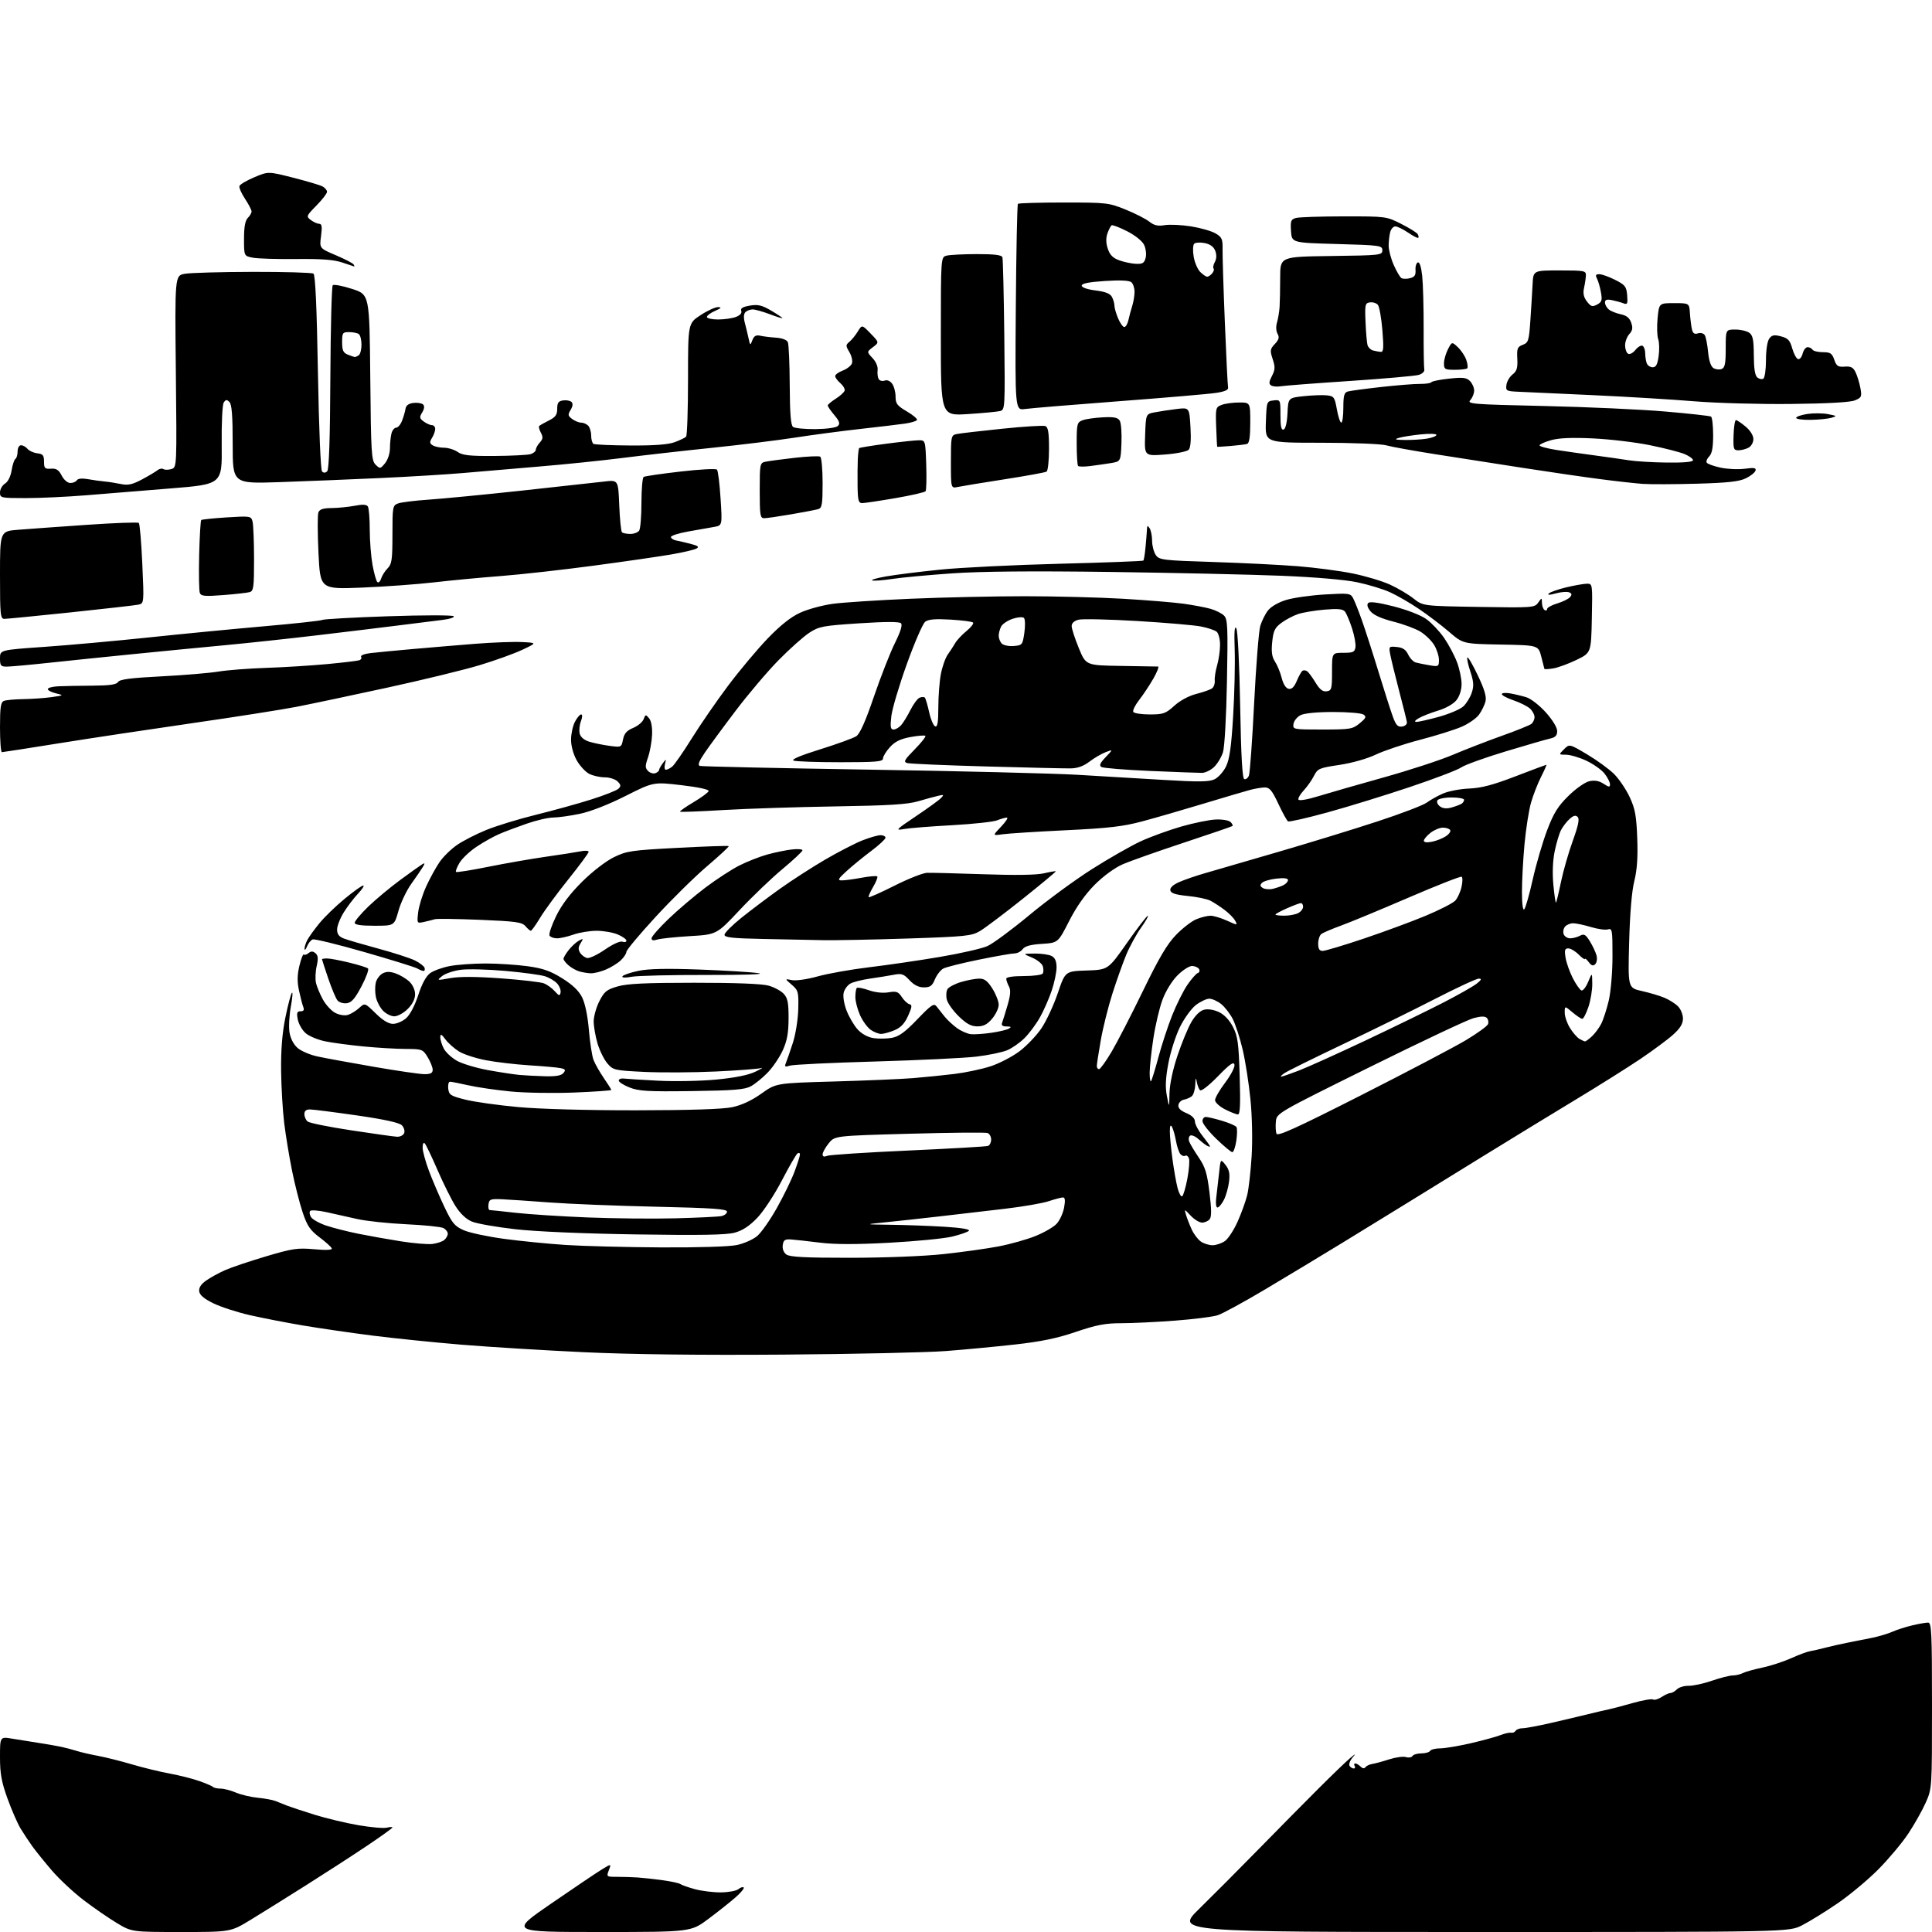 <?xml version="1.0" encoding="UTF-8" standalone="no"?>
<!-- Filename: c92232c115c9e3385f2d01c7c659e34c6400f80229a38ed420ee46ded949aa26.svg -->
<!-- Created with https://svgstud.io -->
<svg
  version="1.1"
  xmlns="http://www.w3.org/2000/svg"
  xmlns:xlink="http://www.w3.org/1999/xlink"
  xmlns:svg="http://www.w3.org/2000/svg"
  xmlns:rdf="http://www.w3.org/1999/02/22-rdf-syntax-ns#"
  xmlns:cc="http://creativecommons.org/ns#"
  xmlns:dc="http://purl.org/dc/elements/1.1/"
  viewBox="0 0 768 768"
  width="768"
  height="768"
  role="img"
  aria-labelledby="titleID descID"
>
  <title id="titleID">A BMW car crossing the finish line in a race. The finish line is the main focus of the image. The scene is dynamic but minimalistic, with no background, no shadows, and a clean, simple style.</title>
  <desc id="descID">AI-generated SVG illustration: A BMW car crossing the finish line in a race. The finish line is the main focus of the image. The scene is dynamic but minimalistic, with no background, no shadows, and a clean, simple style., created on https://svgstud.io</desc>

  <rect width="100%" height="100%" fill="white" />


  <path stroke="none" fill="black" fill-rule="evenodd" d="M72.03,768.00C52.38,768.00 52.38,768.00 46.44,764.43C43.17,762.47 37.23,758.37 33.22,755.31C29.22,752.25 23.58,746.99 20.68,743.62C17.79,740.26 14.29,735.92 12.90,734.00C11.52,732.08 9.39,728.86 8.17,726.85C6.96,724.84 4.62,719.49 2.98,714.95C0.59,708.32 -0.00,705.08 -0.00,698.52C0.00,690.35 0.00,690.35 4.75,691.13C7.36,691.56 12.20,692.33 15.50,692.85C18.80,693.36 22.85,694.07 24.50,694.43C26.15,694.78 28.85,695.50 30.50,696.02C32.15,696.55 35.98,697.43 39.00,697.99C42.02,698.55 48.10,700.08 52.50,701.38C56.90,702.68 63.64,704.32 67.47,705.02C71.31,705.73 76.60,707.06 79.22,707.99C81.85,708.92 84.30,709.97 84.67,710.34C85.03,710.70 86.40,711.00 87.70,711.00C89.00,711.00 91.74,711.71 93.78,712.58C95.83,713.45 99.75,714.38 102.50,714.64C105.25,714.91 108.40,715.49 109.50,715.93C110.60,716.37 112.62,717.18 114.00,717.73C115.38,718.27 120.33,719.91 125.00,721.37C129.68,722.82 137.55,724.71 142.49,725.55C147.44,726.40 152.50,726.84 153.74,726.53C154.98,726.22 156.00,726.19 156.00,726.46C156.00,726.73 151.39,730.04 145.75,733.82C140.11,737.60 129.20,744.66 121.50,749.52C113.80,754.39 103.94,760.53 99.59,763.18C91.68,768.00 91.68,768.00 72.03,768.00zM238.66,768.00C202.66,768.00 202.66,768.00 219.08,756.71C228.11,750.50 237.19,744.39 239.26,743.12C243.02,740.83 243.02,740.83 242.02,743.45C241.04,746.03 241.09,746.08 245.26,746.07C247.59,746.07 251.30,746.18 253.50,746.33C255.70,746.48 260.20,746.97 263.50,747.43C266.80,747.88 269.95,748.57 270.50,748.97C271.05,749.37 273.67,750.28 276.33,751.00C278.98,751.71 283.61,752.28 286.61,752.25C289.61,752.22 292.73,751.64 293.56,750.95C294.38,750.27 295.31,749.98 295.63,750.30C295.95,750.62 294.51,752.37 292.44,754.19C290.37,756.01 285.52,759.86 281.66,762.75C274.65,768.00 274.65,768.00 238.66,768.00zM589.17,768.00C467.27,768.00 467.27,768.00 476.74,758.75C481.94,753.66 492.57,742.99 500.35,735.04C508.13,727.09 518.80,716.29 524.06,711.04C529.31,705.79 534.93,700.38 536.55,699.00C538.95,696.96 539.15,696.90 537.64,698.69C536.63,699.89 536.10,701.35 536.46,701.94C536.82,702.52 537.57,703.00 538.12,703.00C538.67,703.00 538.84,702.55 538.50,702.00C538.16,701.45 538.27,701.00 538.74,701.00C539.21,701.00 540.16,701.56 540.84,702.24C541.63,703.03 542.34,703.12 542.79,702.49C543.18,701.95 544.40,701.36 545.50,701.20C546.60,701.03 549.63,700.21 552.23,699.37C554.83,698.54 557.83,698.13 558.90,698.47C559.96,698.80 561.12,698.61 561.47,698.04C561.83,697.47 563.41,697.00 565.00,697.00C566.59,697.00 568.16,696.55 568.50,696.00C568.84,695.45 570.63,695.00 572.48,695.00C574.33,695.00 579.82,694.08 584.67,692.96C589.53,691.83 594.85,690.38 596.50,689.72C598.15,689.07 600.03,688.65 600.67,688.79C601.32,688.94 602.13,688.59 602.48,688.03C602.83,687.46 604.08,687.00 605.26,687.00C606.44,687.00 611.48,686.06 616.45,684.92C621.43,683.78 628.20,682.17 631.50,681.36C634.80,680.54 638.40,679.71 639.50,679.50C640.60,679.29 644.79,678.19 648.81,677.04C652.83,675.90 656.57,675.23 657.11,675.57C657.65,675.90 659.18,675.46 660.51,674.59C661.84,673.71 663.43,673.00 664.04,673.00C664.64,673.00 665.80,672.34 666.61,671.53C667.42,670.72 669.52,670.09 671.29,670.13C673.06,670.16 677.20,669.26 680.50,668.12C683.80,666.98 687.52,666.04 688.76,666.02C690.01,666.01 691.81,665.59 692.76,665.09C693.72,664.59 697.20,663.61 700.50,662.91C703.80,662.22 708.98,660.53 712.00,659.17C715.02,657.80 718.40,656.55 719.50,656.38C720.60,656.21 723.30,655.59 725.50,655.01C727.70,654.43 731.75,653.52 734.50,652.98C737.25,652.45 741.66,651.57 744.31,651.03C746.95,650.48 750.55,649.40 752.31,648.62C754.06,647.84 757.61,646.70 760.19,646.10C762.77,645.49 765.59,645.00 766.44,645.00C767.82,645.00 768.00,648.79 768.00,677.97C768.00,710.93 768.00,710.95 765.51,716.57C764.14,719.66 761.02,725.20 758.58,728.88C756.14,732.55 750.78,738.95 746.67,743.10C742.56,747.25 735.22,753.37 730.35,756.69C725.48,760.02 719.15,763.92 716.28,765.37C711.07,768.00 711.07,768.00 589.17,768.00zM311.50,538.48C278.07,538.73 250.68,538.40 232.00,537.52C216.32,536.79 194.50,535.44 183.50,534.54C172.50,533.63 156.53,531.99 148.00,530.91C139.47,529.82 127.10,528.02 120.50,526.91C113.90,525.80 104.38,523.95 99.34,522.80C94.30,521.65 87.77,519.53 84.84,518.10C81.19,516.33 79.40,514.82 79.19,513.36C78.99,511.91 79.86,510.52 81.90,509.07C83.56,507.89 86.96,506.02 89.46,504.91C91.96,503.81 99.30,501.33 105.76,499.42C116.29,496.29 118.26,496.00 124.88,496.59C129.72,497.03 132.12,496.91 131.88,496.24C131.67,495.68 129.47,493.70 127.00,491.84C123.27,489.03 122.12,487.33 120.31,481.93C119.11,478.34 117.21,470.92 116.11,465.45C115.00,459.98 113.59,451.45 112.98,446.50C112.37,441.55 111.81,432.10 111.74,425.50C111.65,417.32 112.19,410.63 113.44,404.50C114.45,399.55 115.62,395.12 116.04,394.65C116.45,394.19 116.26,396.66 115.61,400.15C114.97,403.64 114.73,408.27 115.09,410.44C115.49,412.86 116.74,415.24 118.32,416.60C119.73,417.82 123.28,419.33 126.20,419.96C129.11,420.59 139.15,422.43 148.50,424.05C157.85,425.67 166.96,427.00 168.75,427.00C171.18,427.00 172.00,426.56 172.00,425.25C171.99,424.29 171.10,422.04 170.01,420.25C168.09,417.10 167.81,417.00 161.26,416.97C157.54,416.96 150.00,416.51 144.50,415.98C139.00,415.45 132.12,414.53 129.21,413.93C126.31,413.33 122.82,411.87 121.46,410.67C120.11,409.48 118.72,407.04 118.37,405.25C117.86,402.59 118.07,402.00 119.48,402.00C120.72,402.00 121.02,401.50 120.54,400.25C120.17,399.29 119.41,396.35 118.85,393.72C118.10,390.25 118.15,387.54 119.02,383.91C119.68,381.15 120.47,379.14 120.77,379.44C121.07,379.74 121.92,379.48 122.66,378.87C123.65,378.05 124.37,378.06 125.39,378.91C126.44,379.78 126.56,381.01 125.88,384.06C125.38,386.26 125.26,389.28 125.62,390.78C125.97,392.28 127.21,395.23 128.37,397.35C129.53,399.46 131.74,401.85 133.29,402.65C134.89,403.48 137.04,403.82 138.30,403.44C139.51,403.07 141.52,401.84 142.77,400.69C145.04,398.62 145.04,398.62 149.31,402.81C152.16,405.61 154.46,407.00 156.23,407.00C157.69,407.00 160.04,405.99 161.45,404.75C162.98,403.40 164.91,399.72 166.26,395.58C167.72,391.05 169.37,388.03 171.00,386.84C172.38,385.84 175.92,384.56 178.89,384.01C181.85,383.45 188.23,383.00 193.06,383.00C197.90,383.00 205.38,383.49 209.68,384.08C215.84,384.93 218.77,385.95 223.50,388.90C227.61,391.46 230.10,393.85 231.41,396.49C232.58,398.84 233.62,403.86 234.09,409.42C234.51,414.41 235.34,419.77 235.93,421.33C236.52,422.88 238.36,426.11 240.00,428.51C241.65,430.90 243.00,433.05 243.00,433.28C243.00,433.51 236.36,433.97 228.25,434.30C220.14,434.63 208.78,434.44 203.00,433.88C197.22,433.32 189.66,432.22 186.19,431.43C182.72,430.64 179.42,430.00 178.87,430.00C178.32,430.00 178.01,431.24 178.18,432.75C178.47,435.24 179.13,435.66 185.02,437.13C188.61,438.03 198.06,439.35 206.02,440.08C214.62,440.87 233.71,441.39 253.00,441.36C274.55,441.34 287.41,440.91 291.16,440.11C294.84,439.32 298.85,437.44 302.66,434.73C308.50,430.56 308.50,430.56 331.50,429.91C344.15,429.55 358.32,428.95 363.00,428.57C367.68,428.19 375.10,427.44 379.50,426.90C383.90,426.36 390.32,424.99 393.76,423.87C397.21,422.75 402.38,420.06 405.26,417.90C408.14,415.73 412.08,411.61 414.01,408.73C415.95,405.85 418.87,399.57 420.49,394.78C423.45,386.07 423.45,386.07 431.97,385.79C440.50,385.50 440.50,385.50 448.00,374.81C452.12,368.93 455.84,364.10 456.25,364.06C456.66,364.03 455.47,366.14 453.60,368.75C451.74,371.36 449.09,376.20 447.71,379.50C446.34,382.80 443.85,389.80 442.18,395.04C440.51,400.29 438.43,408.62 437.57,413.54C436.71,418.47 436.00,423.06 436.00,423.75C436.00,424.44 436.40,425.00 436.89,425.00C437.37,425.00 439.59,421.94 441.81,418.20C444.04,414.45 449.67,403.54 454.32,393.95C460.67,380.86 463.95,375.29 467.45,371.68C470.01,369.02 473.64,366.21 475.52,365.43C477.40,364.64 479.96,364.01 481.22,364.02C482.47,364.03 485.42,364.91 487.76,365.98C491.95,367.88 492.01,367.88 491.00,366.00C490.43,364.94 488.52,362.99 486.74,361.67C484.96,360.34 482.44,358.70 481.14,358.03C479.84,357.36 475.80,356.52 472.15,356.16C467.26,355.67 465.45,355.09 465.22,353.92C465.03,352.91 466.28,351.73 468.71,350.65C470.79,349.73 475.43,348.13 479.00,347.11C482.57,346.09 495.62,342.30 508.00,338.68C520.38,335.07 538.15,329.62 547.50,326.55C556.85,323.49 565.68,320.12 567.12,319.07C568.55,318.01 571.48,316.37 573.62,315.44C575.75,314.50 580.42,313.61 584.00,313.46C588.87,313.26 593.51,312.03 602.46,308.59C609.03,306.07 614.56,304.00 614.72,304.00C614.89,304.00 613.94,306.16 612.61,308.79C611.27,311.43 609.47,316.04 608.61,319.04C607.75,322.04 606.59,329.45 606.02,335.50C605.46,341.55 605.00,350.08 605.00,354.45C605.00,359.34 605.36,362.03 605.92,361.45C606.43,360.93 607.96,355.55 609.31,349.50C610.67,343.45 613.24,334.68 615.02,330.00C617.62,323.17 619.29,320.49 623.50,316.36C626.45,313.46 630.07,310.92 631.80,310.54C633.92,310.08 635.66,310.39 637.44,311.55C639.61,312.97 640.00,313.00 640.00,311.75C640.00,310.94 639.02,309.03 637.83,307.51C636.63,305.99 633.37,303.69 630.58,302.38C627.79,301.08 624.16,300.02 622.53,300.01C619.56,300.00 619.56,300.00 621.71,297.85C623.86,295.69 623.86,295.69 630.96,299.91C634.86,302.23 639.68,305.74 641.66,307.72C643.64,309.71 646.42,313.84 647.85,316.91C650.00,321.55 650.50,324.32 650.83,333.25C651.11,340.83 650.76,345.85 649.66,350.25C648.66,354.25 647.92,363.03 647.61,374.61C647.13,392.71 647.13,392.71 652.67,393.95C655.72,394.63 659.75,395.83 661.63,396.62C663.51,397.40 665.94,398.94 667.02,400.02C668.11,401.11 669.00,403.30 669.00,404.88C669.00,406.97 667.92,408.75 665.10,411.29C662.96,413.23 657.02,417.62 651.92,421.06C646.81,424.49 635.40,431.66 626.57,436.99C617.73,442.33 601.50,452.24 590.50,459.02C579.50,465.80 565.77,474.27 560.00,477.83C554.23,481.40 542.52,488.58 534.00,493.80C525.48,499.01 511.52,507.43 503.00,512.50C494.48,517.57 485.93,522.23 484.00,522.84C482.07,523.46 474.43,524.42 467.00,524.98C459.57,525.54 449.97,526.00 445.66,526.00C439.34,526.00 435.83,526.67 427.66,529.45C420.20,531.99 413.78,533.32 403.50,534.46C395.80,535.32 383.43,536.49 376.00,537.06C368.57,537.63 339.55,538.27 311.50,538.48zM337.94,499.99C351.54,499.98 367.21,499.37 375.00,498.53C382.43,497.73 392.29,496.36 396.91,495.47C401.54,494.59 408.12,492.74 411.54,491.37C414.96,490.00 418.77,487.81 420.01,486.49C421.24,485.18 422.58,482.28 422.99,480.05C423.52,477.17 423.39,476.00 422.54,476.00C421.89,476.00 419.36,476.67 416.93,477.48C414.49,478.30 406.65,479.66 399.50,480.50C392.35,481.34 380.65,482.70 373.50,483.53C366.35,484.35 356.68,485.41 352.00,485.88C343.50,486.73 343.50,486.73 354.09,486.87C359.92,486.94 369.50,487.29 375.39,487.65C382.19,488.07 385.74,488.66 385.13,489.27C384.61,489.79 381.55,490.84 378.34,491.60C375.13,492.36 363.95,493.44 353.50,494.01C340.27,494.72 331.92,494.71 326.00,493.98C321.32,493.40 316.15,492.82 314.50,492.71C312.01,492.54 311.44,492.91 311.16,494.94C310.94,496.45 311.50,497.89 312.60,498.69C313.95,499.68 320.12,500.00 337.94,499.99zM262.70,495.86C277.68,495.94 289.96,495.56 292.98,494.91C295.77,494.31 299.38,492.71 301.00,491.34C302.62,489.98 306.14,484.96 308.82,480.18C311.51,475.41 314.67,468.90 315.85,465.71C317.03,462.53 318.00,459.47 318.00,458.90C318.00,458.34 317.57,458.15 317.05,458.47C316.53,458.79 313.72,463.65 310.80,469.26C307.86,474.92 303.50,481.54 301.00,484.14C297.86,487.40 295.14,489.18 292.00,490.02C288.70,490.91 278.28,491.09 253.00,490.70C231.91,490.38 213.18,489.58 204.80,488.63C197.27,487.77 189.51,486.41 187.57,485.59C185.31,484.65 182.96,482.43 181.09,479.48C179.47,476.93 176.26,470.49 173.95,465.17C171.64,459.85 169.36,455.07 168.88,454.55C168.36,453.99 168.00,454.65 168.00,456.18C168.00,457.60 169.13,461.76 170.51,465.43C171.89,469.10 174.63,475.50 176.60,479.65C179.73,486.24 180.71,487.43 184.35,489.04C186.65,490.05 193.92,491.60 200.51,492.48C207.10,493.37 218.12,494.45 225.00,494.90C231.88,495.35 248.84,495.78 262.70,495.86zM171.84,494.50C173.68,494.28 175.81,493.57 176.59,492.93C177.37,492.28 178.00,491.15 178.00,490.41C178.00,489.67 177.21,488.66 176.25,488.17C175.29,487.67 168.65,486.99 161.50,486.66C154.35,486.32 145.57,485.39 142.00,484.58C138.43,483.77 132.93,482.54 129.78,481.85C126.64,481.16 123.73,480.94 123.32,481.35C122.91,481.76 123.04,482.86 123.62,483.80C124.20,484.73 126.91,486.26 129.65,487.18C132.40,488.11 138.21,489.58 142.57,490.46C146.93,491.33 154.55,492.69 159.50,493.47C164.45,494.25 170.00,494.71 171.84,494.50zM482.00,495.00C483.41,495.00 485.61,494.26 486.91,493.35C488.20,492.45 490.49,488.96 491.98,485.60C493.48,482.25 495.20,477.48 495.80,475.00C496.39,472.52 497.18,465.55 497.55,459.50C497.94,453.11 497.74,443.68 497.07,437.00C496.44,430.68 495.05,421.78 493.98,417.24C492.91,412.70 491.14,407.23 490.05,405.09C488.95,402.94 486.86,400.25 485.39,399.09C483.93,397.94 481.82,397.00 480.71,397.00C479.60,397.00 477.21,398.13 475.40,399.50C473.60,400.88 470.74,404.82 469.05,408.25C467.36,411.69 465.29,418.16 464.45,422.64C463.33,428.57 463.17,432.09 463.85,435.64C464.78,440.50 464.78,440.50 464.89,434.65C464.96,431.04 466.18,425.28 468.06,419.65C469.74,414.62 472.23,408.59 473.60,406.26C475.13,403.63 477.05,401.78 478.64,401.38C480.19,400.99 482.55,401.37 484.57,402.33C486.69,403.34 488.74,405.51 490.12,408.22C492.02,411.91 492.39,414.59 492.79,427.75C493.14,439.02 492.96,443.00 492.09,443.00C491.45,443.00 489.14,442.09 486.96,440.98C484.78,439.87 483.00,438.22 483.00,437.32C483.00,436.42 484.83,433.26 487.07,430.30C489.30,427.34 490.95,424.15 490.72,423.21C490.41,421.90 488.84,423.01 484.10,427.89C480.56,431.52 477.51,433.89 477.02,433.39C476.55,432.90 475.97,431.38 475.72,430.00C475.38,428.12 475.24,428.40 475.14,431.13C475.06,433.12 474.44,435.21 473.75,435.77C473.06,436.33 471.64,436.95 470.59,437.14C469.55,437.34 468.57,438.30 468.43,439.27C468.26,440.47 469.28,441.51 471.59,442.47C473.78,443.39 475.00,444.58 475.00,445.81C475.00,446.86 476.35,449.42 478.00,451.50C479.65,453.58 481.00,455.46 481.00,455.70C481.00,455.93 480.44,455.80 479.75,455.41C479.06,455.02 477.52,453.82 476.32,452.75C475.13,451.67 473.68,451.08 473.12,451.43C472.55,451.78 472.37,452.84 472.73,453.78C473.08,454.73 474.78,457.57 476.50,460.10C479.10,463.91 479.84,466.32 480.79,474.04C481.62,480.79 481.64,483.73 480.85,484.68C480.25,485.41 478.89,486.00 477.83,486.00C476.77,486.00 474.74,484.76 473.32,483.25C470.74,480.50 470.74,480.50 471.48,483.00C471.89,484.38 472.91,486.98 473.74,488.78C474.58,490.59 476.20,492.73 477.35,493.53C478.50,494.34 480.59,495.00 482.00,495.00zM268.50,484.30C277.30,484.07 285.51,483.67 286.75,483.42C287.99,483.17 289.00,482.37 289.00,481.64C289.00,480.59 283.20,480.19 260.75,479.69C245.21,479.34 226.20,478.58 218.50,478.00C210.80,477.42 202.25,476.84 199.50,476.72C195.00,476.52 194.47,476.72 194.18,478.75C194.00,479.99 194.23,481.01 194.68,481.02C195.13,481.03 199.78,481.52 205.00,482.11C210.22,482.70 223.05,483.53 233.50,483.95C243.95,484.37 259.70,484.53 268.50,484.30zM483.96,480.00C483.40,480.00 483.19,478.37 483.46,476.25C483.72,474.19 484.22,469.82 484.57,466.55C485.19,460.60 485.19,460.60 487.14,463.05C488.62,464.93 488.96,466.50 488.56,469.77C488.27,472.11 487.34,475.38 486.49,477.02C485.64,478.66 484.50,480.00 483.96,480.00zM469.93,475.54C470.39,475.26 471.32,472.10 472.00,468.52C472.67,464.95 472.95,461.31 472.62,460.45C472.29,459.58 471.61,459.12 471.12,459.43C470.63,459.73 469.77,459.42 469.20,458.74C468.64,458.06 467.86,455.70 467.46,453.50C467.07,451.30 466.36,448.82 465.90,448.00C465.31,446.94 465.05,447.43 465.03,449.68C465.01,451.43 465.48,456.38 466.06,460.68C466.64,464.98 467.56,470.20 468.11,472.28C468.65,474.36 469.47,475.83 469.93,475.54zM328.75,459.47C329.71,459.06 344.23,458.11 361.00,457.36C377.77,456.60 392.06,455.78 392.75,455.52C393.44,455.27 394.00,454.13 394.00,453.00C394.00,451.87 393.36,450.69 392.59,450.39C391.81,450.10 377.81,450.22 361.49,450.68C331.81,451.50 331.81,451.50 329.41,454.50C328.09,456.15 327.01,458.11 327.00,458.86C327.00,459.77 327.58,459.97 328.75,459.47zM489.87,458.00C489.37,458.00 486.49,455.61 483.48,452.69C480.47,449.77 478.00,446.62 478.00,445.69C478.00,444.76 478.59,444.00 479.32,444.00C480.04,444.00 482.95,444.69 485.78,445.53C488.60,446.37 491.19,447.49 491.52,448.03C491.85,448.57 491.82,451.03 491.45,453.50C491.08,455.98 490.36,458.00 489.87,458.00zM157.78,451.87C159.04,451.94 160.34,451.29 160.67,450.42C161.00,449.55 160.58,448.15 159.72,447.30C158.70,446.27 152.67,444.95 141.84,443.39C132.85,442.10 124.49,441.03 123.25,441.02C121.71,441.01 121.00,441.59 121.00,442.88C121.00,443.91 121.58,445.24 122.29,445.82C123.00,446.41 130.76,447.98 139.54,449.31C148.32,450.65 156.53,451.80 157.78,451.87zM541.28,435.26C559.59,425.97 578.26,416.16 582.76,413.46C587.27,410.76 591.21,407.90 591.51,407.11C591.82,406.31 591.60,405.20 591.03,404.63C590.31,403.91 588.68,403.94 585.74,404.73C583.41,405.35 564.85,414.11 544.50,424.18C507.51,442.50 507.50,442.50 507.18,445.85C507.00,447.69 507.11,449.86 507.43,450.67C507.87,451.82 515.48,448.35 541.28,435.26zM275.00,433.72C257.38,433.96 253.89,433.75 250.15,432.25C247.75,431.29 245.87,430.05 245.96,429.50C246.04,428.95 246.88,428.60 247.81,428.73C248.74,428.86 254.90,429.25 261.50,429.59C268.10,429.94 278.57,429.74 284.77,429.14C292.21,428.43 297.48,427.36 300.27,426.02C302.60,424.89 303.60,424.25 302.50,424.58C301.40,424.91 293.30,425.53 284.50,425.94C275.70,426.35 262.95,426.42 256.16,426.10C244.26,425.52 243.74,425.40 241.45,422.73C240.14,421.21 238.38,417.64 237.53,414.80C236.69,411.96 236.00,408.01 236.00,406.03C236.00,404.05 237.01,400.43 238.25,398.00C240.21,394.15 241.15,393.38 245.50,392.12C249.29,391.02 256.67,390.66 276.00,390.66C292.48,390.65 302.95,391.07 305.59,391.82C307.84,392.47 310.54,393.94 311.59,395.10C313.13,396.80 313.49,398.71 313.47,404.86C313.45,410.62 312.88,413.73 311.17,417.50C309.92,420.25 307.24,424.22 305.20,426.33C303.17,428.44 300.15,430.90 298.50,431.80C296.05,433.14 291.73,433.49 275.00,433.72zM457.54,429.80C457.83,429.50 459.15,425.25 460.46,420.36C461.77,415.46 464.24,407.92 465.96,403.60C467.68,399.28 470.41,393.81 472.03,391.46C473.65,389.10 475.51,387.00 476.16,386.78C476.82,386.56 477.02,385.85 476.62,385.19C476.21,384.54 474.96,384.00 473.82,384.00C472.69,384.00 470.09,385.69 468.04,387.75C465.87,389.93 463.38,393.98 462.10,397.42C460.89,400.68 459.25,407.65 458.46,412.92C457.66,418.19 457.01,424.26 457.01,426.42C457.00,428.57 457.24,430.09 457.54,429.80zM216.63,427.83C220.94,427.95 223.11,427.57 223.97,426.54C224.96,425.34 224.76,425.00 222.84,424.60C221.55,424.33 216.00,423.83 210.50,423.49C205.00,423.14 197.20,422.23 193.17,421.46C189.14,420.69 184.32,419.13 182.47,417.98C180.61,416.83 178.18,414.68 177.08,413.20C175.46,411.03 175.06,410.85 175.03,412.30C175.01,413.29 175.63,415.32 176.40,416.81C177.17,418.30 179.54,420.49 181.65,421.68C183.77,422.87 189.32,424.54 194.00,425.39C198.68,426.24 204.30,427.10 206.50,427.30C208.70,427.50 213.26,427.74 216.63,427.83zM509.25,428.00C509.64,428.00 512.78,426.92 516.23,425.60C519.68,424.28 531.66,418.87 542.86,413.59C554.05,408.30 568.00,401.50 573.86,398.48C579.71,395.47 585.62,392.11 587.00,391.02C588.91,389.51 589.11,389.04 587.84,389.02C586.93,389.01 579.13,392.63 570.50,397.06C561.87,401.50 545.29,409.65 533.66,415.18C522.02,420.72 511.61,425.86 510.53,426.62C509.44,427.38 508.87,428.00 509.25,428.00zM314.08,423.59C311.97,424.23 311.77,424.07 312.46,422.41C312.89,421.36 314.12,417.80 315.19,414.50C316.26,411.20 317.22,405.20 317.32,401.17C317.49,394.29 317.33,393.70 314.72,391.44C311.93,389.04 311.93,389.04 314.81,389.61C316.44,389.94 320.91,389.29 325.10,388.12C329.17,386.99 338.35,385.36 345.50,384.50C352.65,383.65 365.25,381.81 373.50,380.41C381.74,379.02 390.29,377.07 392.50,376.09C394.70,375.11 402.21,369.56 409.18,363.77C416.15,357.97 427.38,349.73 434.13,345.46C440.88,341.18 449.57,336.22 453.45,334.43C457.33,332.64 464.57,330.01 469.55,328.57C474.52,327.14 480.70,325.88 483.28,325.77C485.86,325.66 488.50,326.10 489.17,326.77C489.83,327.43 490.17,328.14 489.93,328.35C489.69,328.56 480.95,331.55 470.50,335.01C460.05,338.46 449.12,342.33 446.21,343.61C443.06,344.99 438.58,348.28 435.15,351.71C431.37,355.52 427.89,360.46 424.99,366.15C420.58,374.79 420.58,374.79 414.17,375.20C409.64,375.49 407.39,376.11 406.52,377.31C405.84,378.24 404.38,379.00 403.28,379.00C402.18,379.00 395.80,380.11 389.12,381.48C382.43,382.84 376.07,384.43 374.98,385.01C373.89,385.60 372.39,387.52 371.65,389.29C370.56,391.91 369.75,392.50 367.25,392.50C365.17,392.50 363.35,391.59 361.55,389.65C359.23,387.14 358.45,386.88 355.20,387.50C353.17,387.89 348.96,388.57 345.85,389.01C342.75,389.46 339.27,390.32 338.12,390.94C336.96,391.55 335.74,393.19 335.39,394.57C335.02,396.04 335.49,399.00 336.51,401.68C337.48,404.20 339.45,407.57 340.88,409.17C342.51,410.97 344.90,412.29 347.19,412.66C349.23,412.98 352.55,412.93 354.58,412.55C357.37,412.03 359.82,410.24 364.67,405.18C370.21,399.41 371.25,398.71 372.29,400.06C372.96,400.92 374.40,402.74 375.50,404.11C376.60,405.47 378.85,407.56 380.50,408.74C382.15,409.91 384.62,410.98 386.00,411.11C387.38,411.24 390.98,411.00 394.00,410.56C397.02,410.13 400.18,409.39 401.00,408.92C402.16,408.26 401.96,408.05 400.14,408.03C398.44,408.01 397.95,407.57 398.38,406.46C398.70,405.62 399.67,402.49 400.54,399.51C401.70,395.51 401.84,393.57 401.06,392.11C400.48,391.02 400.00,389.65 400.00,389.07C400.00,388.41 402.69,388.00 406.94,388.00C410.76,388.00 414.16,387.55 414.51,386.99C414.85,386.44 414.86,385.13 414.53,384.08C414.19,383.04 412.25,381.49 410.21,380.64C406.50,379.10 406.50,379.10 411.32,379.05C413.96,379.02 417.00,379.47 418.07,380.04C419.41,380.76 420.00,382.13 420.00,384.57C420.00,386.49 419.13,390.64 418.07,393.78C417.01,396.93 414.92,401.69 413.42,404.37C411.92,407.05 409.17,410.76 407.31,412.62C405.45,414.48 402.33,416.67 400.36,417.49C398.40,418.31 392.90,419.45 388.15,420.02C383.39,420.59 365.32,421.46 348.00,421.96C330.68,422.45 315.41,423.18 314.08,423.59zM630.06,413.97C630.37,413.99 631.60,413.09 632.80,411.97C634.00,410.86 635.66,408.63 636.49,407.02C637.32,405.41 638.67,401.26 639.49,397.80C640.33,394.20 640.98,386.64 640.99,380.18C641.00,369.70 640.87,368.91 639.19,369.44C638.19,369.76 635.15,369.34 632.44,368.52C629.72,367.70 626.54,367.02 625.37,367.01C624.20,367.00 622.73,367.62 622.11,368.37C621.48,369.13 621.25,370.48 621.59,371.37C621.93,372.27 623.10,373.00 624.17,373.00C625.25,373.00 627.00,372.54 628.06,371.97C629.69,371.10 630.31,371.45 632.02,374.22C633.13,376.02 634.31,378.55 634.65,379.82C634.98,381.10 634.75,382.65 634.13,383.27C633.30,384.10 632.62,383.89 631.54,382.45C630.73,381.38 630.05,380.82 630.03,381.20C630.01,381.59 628.90,380.80 627.55,379.45C626.20,378.10 624.34,377.00 623.41,377.00C622.04,377.00 621.85,377.67 622.34,380.70C622.67,382.74 623.98,386.42 625.24,388.88C626.50,391.34 628.04,393.51 628.65,393.72C629.25,393.92 630.46,392.38 631.32,390.29C632.90,386.50 632.90,386.50 632.95,391.07C632.98,393.59 632.28,397.75 631.41,400.32C630.53,402.89 629.44,405.00 628.98,405.00C628.53,405.00 626.77,403.83 625.08,402.41C622.00,399.82 622.00,399.82 622.00,402.54C622.00,404.04 622.93,406.78 624.08,408.63C625.22,410.47 626.91,412.43 627.83,412.96C628.75,413.50 629.75,413.95 630.06,413.97zM350.25,411.00C349.26,411.00 347.40,410.27 346.11,409.37C344.83,408.47 342.94,405.88 341.91,403.62C340.89,401.35 340.03,398.11 340.02,396.42C340.01,394.72 340.27,393.07 340.59,392.74C340.92,392.42 343.05,392.81 345.34,393.62C347.87,394.51 350.94,394.85 353.18,394.47C356.36,393.93 357.08,394.19 358.50,396.37C359.41,397.75 360.78,399.02 361.54,399.19C362.66,399.44 362.55,400.32 360.99,403.79C359.60,406.88 358.09,408.48 355.56,409.54C353.64,410.34 351.25,411.00 350.25,411.00zM388.53,408.00C386.05,408.00 384.23,407.02 381.15,404.03C378.89,401.84 376.75,398.85 376.38,397.37C376.01,395.90 376.13,394.02 376.65,393.19C377.17,392.37 379.60,391.09 382.05,390.36C384.50,389.63 387.73,389.02 389.24,389.02C391.35,389.00 392.55,389.91 394.49,392.98C395.87,395.17 397.00,398.06 397.00,399.40C397.00,400.75 395.83,403.23 394.41,404.92C392.49,407.21 390.98,408.00 388.53,408.00zM156.75,404.00C155.43,404.00 153.38,402.97 152.19,401.70C151.00,400.44 149.75,397.98 149.40,396.24C149.05,394.50 149.05,391.95 149.39,390.57C149.74,389.19 150.95,387.56 152.08,386.96C153.58,386.16 155.00,386.15 157.28,386.95C159.00,387.55 161.45,389.01 162.71,390.19C164.08,391.48 165.00,393.52 165.00,395.25C165.00,397.13 163.96,399.19 162.08,401.08C160.47,402.69 158.07,404.00 156.75,404.00zM137.81,398.80C136.45,398.97 134.80,398.46 134.15,397.68C133.50,396.90 131.85,392.97 130.48,388.95C129.12,384.94 128.00,381.50 128.00,381.32C128.00,381.15 128.92,381.00 130.04,381.00C131.17,381.00 135.11,381.74 138.79,382.64C142.48,383.54 145.86,384.59 146.29,384.98C146.72,385.36 145.55,388.56 143.69,392.09C141.08,397.03 139.73,398.57 137.81,398.80zM222.84,394.54C223.02,393.61 222.41,392.00 221.47,390.96C220.53,389.92 218.35,388.63 216.63,388.08C214.91,387.53 207.88,386.58 201.00,385.96C194.12,385.35 186.15,385.13 183.28,385.49C180.40,385.85 177.03,386.97 175.78,387.98C173.54,389.79 173.57,389.80 178.95,388.83C182.61,388.16 189.22,388.19 199.11,388.91C207.21,389.50 214.88,390.39 216.16,390.88C217.45,391.37 219.40,392.77 220.50,394.00C222.24,395.93 222.54,396.00 222.84,394.54zM251.18,388.27C248.48,388.76 247.08,388.69 247.44,388.09C247.77,387.56 250.61,386.59 253.77,385.93C257.79,385.09 265.02,384.93 278.00,385.41C288.18,385.78 298.75,386.43 301.50,386.85C304.47,387.30 296.16,387.59 281.00,387.56C266.98,387.53 253.55,387.85 251.18,388.27zM234.78,386.90C233.53,386.85 231.50,386.51 230.27,386.15C229.05,385.79 227.13,384.72 226.02,383.76C224.91,382.80 224.00,381.63 224.00,381.14C224.00,380.66 224.93,379.08 226.08,377.63C227.22,376.18 229.04,374.51 230.12,373.93C231.93,372.97 231.98,373.05 230.80,374.94C229.84,376.48 229.80,377.45 230.61,378.75C231.22,379.71 232.48,380.65 233.41,380.83C234.35,381.02 237.54,379.50 240.50,377.46C243.67,375.28 246.53,373.99 247.44,374.34C248.30,374.67 249.00,374.48 249.00,373.92C249.00,373.36 247.44,372.25 245.53,371.45C243.62,370.65 239.86,370.00 237.16,370.00C234.46,370.00 230.34,370.68 228.00,371.50C225.66,372.32 222.71,373.00 221.43,373.00C220.16,373.00 218.82,372.52 218.46,371.93C218.09,371.34 219.27,367.85 221.06,364.18C223.27,359.67 226.64,355.22 231.42,350.48C235.47,346.46 240.85,342.31 244.00,340.77C249.10,338.27 250.95,338.00 269.41,337.03C280.36,336.45 289.48,336.14 289.68,336.34C289.88,336.54 286.06,340.09 281.19,344.23C276.32,348.37 267.09,357.45 260.67,364.42C254.25,371.39 249.00,377.66 249.00,378.37C249.00,379.07 247.98,380.61 246.74,381.78C245.49,382.95 242.81,384.60 240.77,385.45C238.73,386.30 236.04,386.96 234.78,386.90zM168.33,385.97C167.88,385.95 166.76,385.51 165.86,384.98C164.95,384.45 155.53,381.53 144.92,378.48C134.30,375.43 125.02,373.16 124.29,373.44C123.55,373.73 122.54,374.98 122.04,376.23C121.54,377.48 121.10,377.91 121.06,377.18C121.03,376.46 121.52,374.89 122.16,373.68C122.79,372.48 124.93,369.51 126.91,367.08C128.88,364.64 133.40,360.26 136.94,357.33C140.49,354.40 143.84,352.00 144.39,352.00C144.94,352.00 144.01,353.46 142.31,355.25C140.62,357.04 138.06,360.40 136.62,362.73C135.18,365.06 134.00,368.11 134.00,369.50C134.00,371.36 134.74,372.33 136.75,373.10C138.26,373.67 144.45,375.48 150.50,377.12C156.55,378.76 163.05,380.87 164.95,381.80C166.84,382.74 168.57,384.06 168.78,384.75C168.99,385.44 168.79,385.99 168.33,385.97zM525.79,378.00C526.77,378.00 534.08,375.81 542.04,373.14C549.99,370.47 561.08,366.38 566.68,364.05C572.28,361.72 577.61,358.99 578.52,357.98C579.43,356.97 580.54,354.54 580.98,352.57C581.43,350.60 581.45,348.78 581.03,348.52C580.61,348.26 571.10,352.00 559.89,356.83C548.67,361.66 536.58,366.68 533.00,367.97C529.42,369.27 525.94,370.76 525.25,371.29C524.56,371.81 524.00,373.54 524.00,375.12C524.00,377.22 524.48,378.00 525.79,378.00zM261.25,373.50C259.73,373.99 259.00,373.83 259.00,372.99C259.00,372.31 262.04,368.84 265.75,365.28C269.46,361.72 276.05,356.12 280.38,352.85C284.71,349.58 290.81,345.61 293.93,344.03C297.05,342.46 302.06,340.50 305.05,339.67C308.05,338.85 312.41,337.95 314.75,337.68C317.09,337.41 319.00,337.56 319.00,338.01C319.00,338.46 315.41,341.82 311.02,345.48C306.63,349.14 298.95,356.49 293.96,361.82C284.88,371.50 284.88,371.50 274.19,372.13C268.31,372.48 262.49,373.10 261.25,373.50zM327.00,373.73C322.32,373.63 311.64,373.42 303.25,373.25C291.20,373.01 288.00,372.66 288.00,371.59C288.00,370.84 291.04,367.79 294.75,364.81C298.46,361.84 305.32,356.67 310.00,353.33C314.68,349.99 322.79,344.75 328.02,341.70C333.26,338.65 339.92,335.21 342.81,334.07C345.71,332.93 348.96,332.00 350.04,332.00C351.12,332.00 352.00,332.45 352.00,333.01C352.00,333.56 349.45,335.92 346.34,338.26C343.22,340.59 338.83,344.18 336.59,346.22C333.15,349.35 332.83,349.95 334.57,349.97C335.70,349.99 339.23,349.52 342.41,348.93C345.59,348.34 348.43,348.10 348.72,348.39C349.01,348.68 348.27,350.57 347.08,352.58C345.89,354.60 345.10,356.43 345.31,356.65C345.53,356.86 350.16,354.80 355.60,352.06C361.05,349.31 366.85,347.02 368.50,346.96C370.15,346.90 380.27,347.16 391.00,347.53C403.53,347.97 412.10,347.84 414.97,347.16C417.43,346.58 419.56,346.22 419.69,346.36C419.83,346.50 413.93,351.41 406.57,357.28C399.22,363.14 391.57,368.91 389.56,370.10C386.21,372.07 383.87,372.32 360.71,373.08C346.84,373.53 331.68,373.83 327.00,373.73zM211.01,370.00C210.70,370.00 209.74,369.17 208.87,368.16C207.51,366.57 205.06,366.23 190.77,365.64C181.68,365.27 173.63,365.16 172.87,365.40C172.12,365.64 170.20,366.12 168.61,366.47C165.73,367.11 165.73,367.11 166.22,362.70C166.50,360.27 167.93,355.63 169.41,352.39C170.89,349.15 173.29,344.77 174.75,342.66C176.20,340.55 179.32,337.50 181.68,335.88C184.03,334.26 189.23,331.59 193.23,329.96C197.23,328.32 206.12,325.59 213.00,323.90C219.88,322.20 229.78,319.47 235.00,317.81C240.22,316.16 245.09,314.24 245.82,313.55C246.91,312.50 246.86,312.00 245.50,310.64C244.60,309.74 242.29,309.00 240.38,309.00C238.47,309.00 235.68,308.37 234.19,307.60C232.70,306.83 230.47,304.40 229.24,302.21C227.92,299.86 227.00,296.52 227.00,294.06C227.00,291.77 227.69,288.57 228.53,286.95C229.36,285.33 230.48,284.00 231.00,284.00C231.58,284.00 231.55,285.06 230.92,286.71C230.35,288.20 230.14,290.42 230.44,291.63C230.79,293.02 232.21,294.21 234.25,294.84C236.04,295.39 239.64,296.13 242.26,296.48C246.99,297.12 247.03,297.10 247.66,293.95C248.14,291.56 249.14,290.42 251.69,289.36C253.56,288.58 255.43,287.01 255.85,285.88C256.56,283.97 256.71,283.94 258.02,285.52C258.89,286.57 259.34,289.09 259.21,292.09C259.10,294.77 258.37,298.79 257.61,301.02C256.41,304.50 256.41,305.27 257.63,306.49C258.42,307.27 259.72,307.66 260.53,307.35C261.34,307.04 262.00,306.47 262.00,306.08C262.00,305.70 262.65,304.51 263.45,303.44C264.85,301.57 264.88,301.58 264.33,303.75C264.02,304.99 264.18,306.00 264.69,306.00C265.20,306.00 266.33,305.44 267.20,304.75C268.07,304.06 271.58,299.00 275.00,293.50C278.43,288.00 284.95,278.55 289.49,272.50C294.04,266.45 301.10,258.03 305.19,253.78C310.26,248.52 314.37,245.26 318.11,243.55C321.13,242.17 326.95,240.58 331.05,240.03C335.15,239.47 349.07,238.57 362.00,238.01C374.93,237.46 395.40,237.01 407.50,237.01C419.60,237.02 437.15,237.47 446.50,238.02C455.85,238.57 466.65,239.46 470.50,239.99C474.35,240.53 479.17,241.44 481.22,242.02C483.26,242.60 485.67,243.81 486.57,244.71C488.01,246.16 488.15,249.12 487.73,270.92C487.47,285.10 486.79,297.01 486.14,299.07C485.51,301.04 483.91,303.67 482.58,304.93C481.25,306.18 479.11,307.21 477.83,307.23C476.55,307.24 467.31,306.90 457.31,306.47C447.30,306.04 438.53,305.33 437.82,304.89C436.86,304.29 437.28,303.31 439.52,300.98C442.50,297.86 442.50,297.86 439.50,299.00C437.86,299.63 434.96,301.32 433.06,302.77C430.69,304.57 428.34,305.41 425.56,305.45C423.32,305.48 408.23,305.13 392.00,304.68C375.77,304.23 361.66,303.62 360.64,303.33C359.05,302.87 359.48,302.09 363.58,297.92C366.22,295.24 368.14,292.81 367.85,292.52C367.56,292.23 364.89,292.44 361.91,292.99C357.93,293.73 355.77,294.79 353.75,297.01C352.24,298.67 351.00,300.70 351.00,301.52C351.00,302.77 348.37,303.00 334.08,303.00C324.78,303.00 316.40,302.71 315.46,302.35C314.37,301.93 318.14,300.33 326.01,297.88C332.74,295.78 339.21,293.43 340.38,292.66C341.84,291.69 344.03,286.80 347.41,276.88C350.12,268.97 353.86,259.41 355.74,255.63C358.01,251.05 358.82,248.42 358.15,247.75C357.49,247.09 351.93,247.10 341.52,247.78C327.08,248.73 325.57,249.01 321.70,251.54C319.39,253.04 313.90,257.94 309.50,262.42C305.10,266.90 297.42,275.95 292.43,282.54C287.44,289.12 281.91,296.64 280.13,299.26C277.83,302.64 277.27,304.15 278.19,304.46C278.91,304.70 309.08,305.36 345.23,305.94C381.39,306.51 418.74,307.44 428.23,307.99C437.73,308.55 453.28,309.47 462.78,310.04C476.53,310.87 480.62,310.81 482.78,309.79C484.28,309.08 486.34,306.78 487.36,304.69C488.77,301.80 489.46,296.96 490.19,284.69C490.73,275.78 491.00,263.90 490.81,258.28C490.56,251.11 490.75,248.57 491.46,249.78C492.03,250.76 492.68,263.89 492.98,280.42C493.34,300.56 493.84,309.45 494.63,309.71C495.25,309.92 496.08,309.28 496.47,308.29C496.86,307.31 497.80,294.35 498.54,279.50C499.29,264.65 500.38,250.86 500.96,248.87C501.55,246.87 502.95,244.06 504.07,242.64C505.28,241.10 508.22,239.41 511.30,238.48C514.16,237.61 521.06,236.64 526.64,236.31C536.18,235.75 536.84,235.83 537.88,237.78C538.49,238.91 540.08,242.92 541.41,246.67C542.74,250.43 545.69,259.57 547.96,267.00C550.23,274.43 552.79,282.44 553.65,284.81C554.90,288.27 555.63,289.05 557.35,288.81C558.60,288.63 559.40,287.87 559.26,287.00C559.13,286.17 557.72,280.55 556.14,274.50C554.56,268.45 552.99,262.01 552.65,260.19C552.04,256.95 552.10,256.88 555.26,257.19C557.61,257.42 558.83,258.23 559.77,260.19C560.48,261.67 561.83,263.09 562.78,263.35C563.72,263.61 566.19,264.11 568.25,264.46C571.84,265.06 572.00,264.97 572.00,262.30C571.99,260.76 571.14,258.10 570.10,256.40C569.06,254.69 566.63,252.32 564.70,251.13C562.78,249.93 557.92,248.13 553.91,247.11C549.07,245.88 546.01,244.49 544.77,242.97C543.56,241.46 543.26,240.34 543.91,239.69C544.56,239.04 548.05,239.52 554.12,241.08C559.52,242.48 564.89,244.58 567.08,246.17C569.14,247.67 572.28,251.01 574.07,253.60C575.85,256.19 578.14,260.50 579.16,263.17C580.17,265.84 581.00,269.76 581.00,271.88C581.00,274.23 580.21,276.73 578.98,278.30C577.78,279.82 574.82,281.51 571.73,282.45C568.85,283.32 565.38,284.68 564.00,285.48C562.46,286.37 562.08,286.94 563.02,286.96C563.86,286.98 567.91,286.07 572.02,284.93C576.13,283.79 580.50,281.93 581.72,280.78C582.94,279.64 584.44,277.20 585.05,275.35C585.94,272.66 585.82,270.98 584.48,266.93C583.55,264.15 583.03,261.64 583.31,261.35C583.60,261.07 585.48,264.31 587.49,268.55C590.11,274.06 590.97,276.99 590.51,278.82C590.16,280.23 589.01,282.58 587.96,284.05C586.91,285.53 583.77,287.71 580.97,288.92C578.17,290.12 570.72,292.46 564.42,294.10C558.12,295.75 550.25,298.38 546.93,299.95C543.40,301.63 537.37,303.33 532.39,304.07C524.41,305.26 523.78,305.53 522.32,308.42C521.47,310.11 519.65,312.70 518.28,314.17C516.90,315.64 515.94,317.29 516.14,317.83C516.35,318.42 519.55,317.88 524.00,316.52C528.12,315.25 539.83,311.89 550.00,309.05C560.17,306.21 572.55,302.17 577.50,300.06C582.45,297.96 591.23,294.56 597.00,292.50C602.77,290.45 608.06,288.31 608.75,287.76C609.44,287.21 610.00,285.98 610.00,285.03C610.00,284.09 609.18,282.56 608.17,281.65C607.16,280.74 604.23,279.28 601.67,278.40C599.10,277.53 597.00,276.42 597.00,275.93C597.00,275.45 598.46,275.31 600.25,275.62C602.04,275.93 604.95,276.62 606.72,277.16C608.51,277.70 611.95,280.37 614.47,283.17C617.15,286.16 619.00,289.18 619.00,290.59C619.00,292.36 618.31,293.11 616.25,293.57C614.74,293.90 606.75,296.21 598.50,298.70C590.25,301.19 582.31,304.05 580.86,305.06C579.41,306.07 570.19,309.59 560.36,312.88C550.54,316.18 535.83,320.71 527.67,322.95C519.52,325.19 512.47,326.79 512.02,326.51C511.56,326.23 509.82,323.07 508.15,319.50C505.68,314.24 504.67,313.00 502.80,313.02C501.54,313.04 498.93,313.47 497.00,313.98C495.07,314.49 486.75,316.95 478.50,319.44C470.25,321.94 459.27,325.12 454.09,326.50C446.44,328.55 440.73,329.22 423.59,330.04C411.99,330.60 400.70,331.32 398.50,331.64C394.50,332.22 394.50,332.22 397.95,328.61C399.84,326.63 400.88,325.00 400.26,325.00C399.64,325.00 397.86,325.50 396.32,326.11C394.77,326.71 386.69,327.58 378.37,328.04C370.04,328.49 361.49,329.17 359.37,329.55C355.74,330.20 356.04,329.88 364.00,324.53C368.68,321.39 373.18,318.14 374.00,317.29C375.34,315.92 375.23,315.82 373.00,316.33C371.62,316.64 368.02,317.62 365.00,318.51C360.72,319.77 353.41,320.22 332.00,320.56C316.88,320.80 296.89,321.45 287.59,322.00C278.29,322.56 270.52,322.85 270.32,322.66C270.13,322.46 272.53,320.77 275.67,318.90C278.81,317.03 281.52,315.03 281.70,314.46C281.90,313.84 277.59,312.90 270.89,312.12C259.75,310.82 259.75,310.82 248.62,316.43C241.90,319.82 234.73,322.62 230.50,323.50C226.65,324.31 221.89,324.97 219.93,324.98C217.96,324.99 213.23,326.08 209.43,327.40C205.62,328.72 200.70,330.57 198.50,331.52C196.30,332.46 192.25,334.72 189.50,336.55C186.75,338.37 183.67,341.28 182.65,343.00C181.64,344.73 181.01,346.35 181.27,346.60C181.52,346.86 187.31,345.94 194.12,344.56C200.93,343.19 211.22,341.39 217.00,340.57C222.78,339.75 228.96,338.78 230.75,338.42C232.54,338.05 234.00,338.14 233.99,338.62C233.99,339.11 230.38,343.99 225.98,349.48C221.57,354.96 216.53,361.83 214.77,364.73C213.02,367.63 211.32,370.00 211.01,370.00zM148.87,368.00C143.44,368.00 141.00,367.63 141.00,366.81C141.00,366.15 143.42,363.27 146.38,360.40C149.34,357.54 155.07,352.76 159.13,349.78C163.18,346.80 167.11,344.00 167.85,343.56C168.93,342.92 168.98,343.13 168.08,344.63C167.47,345.66 165.41,348.66 163.52,351.31C161.62,353.95 159.32,358.79 158.40,362.06C156.74,368.00 156.74,368.00 148.87,368.00zM510.57,364.00C512.53,364.00 515.00,363.53 516.07,362.96C517.13,362.40 518.00,361.27 518.00,360.46C518.00,359.66 517.61,359.00 517.13,359.00C516.65,359.00 514.17,359.92 511.63,361.05C509.08,362.17 507.00,363.30 507.00,363.55C507.00,363.80 508.60,364.00 510.57,364.00zM618.54,358.80C618.73,358.60 619.62,354.91 620.51,350.58C621.41,346.26 623.51,338.93 625.19,334.28C627.41,328.15 627.94,325.54 627.15,324.75C626.35,323.95 625.47,324.17 623.92,325.57C622.75,326.63 621.22,328.62 620.51,330.00C619.81,331.37 618.68,335.16 618.01,338.40C617.24,342.13 617.05,347.05 617.49,351.73C617.87,355.81 618.34,358.99 618.54,358.80zM505.99,353.32C507.37,352.99 509.29,352.32 510.25,351.83C511.21,351.33 512.00,350.44 512.00,349.83C512.00,349.13 510.38,348.92 507.41,349.26C504.89,349.54 502.31,350.29 501.67,350.93C500.80,351.80 500.88,352.31 502.00,353.00C502.82,353.50 504.61,353.65 505.99,353.32zM569.20,334.61C570.96,334.26 573.45,333.28 574.73,332.44C576.01,331.60 576.80,330.48 576.47,329.96C576.15,329.43 574.84,329.00 573.58,329.00C572.31,329.00 570.08,329.93 568.63,331.07C567.19,332.21 566.00,333.62 566.00,334.20C566.00,334.85 567.22,335.01 569.20,334.61zM577.04,320.99C578.63,320.53 580.40,319.87 580.97,319.52C581.54,319.17 582.00,318.46 582.00,317.94C582.00,317.42 579.78,317.00 577.06,317.00C574.34,317.00 571.80,317.52 571.41,318.15C571.01,318.79 571.47,319.87 572.42,320.56C573.57,321.41 575.09,321.55 577.04,320.99zM0.75,299.00C0.34,299.00 0.00,294.55 0.00,289.11C0.00,281.01 0.29,279.10 1.58,278.61C2.45,278.27 5.94,277.96 9.33,277.91C12.72,277.86 17.75,277.51 20.50,277.12C25.43,276.42 25.45,276.39 22.25,275.62C20.46,275.19 19.00,274.43 19.00,273.92C19.00,273.41 20.91,272.91 23.25,272.81C25.59,272.70 31.68,272.59 36.78,272.56C43.61,272.52 46.29,272.13 46.93,271.10C47.59,270.05 51.92,269.49 64.15,268.86C73.14,268.40 83.36,267.54 86.85,266.96C90.35,266.38 98.90,265.72 105.85,265.49C112.81,265.26 123.67,264.58 130.00,263.99C136.32,263.40 142.09,262.71 142.81,262.46C143.54,262.22 143.86,261.59 143.54,261.07C143.22,260.55 144.88,259.90 147.23,259.62C149.58,259.34 157.12,258.62 164.00,258.01C170.88,257.40 182.12,256.46 189.00,255.91C195.88,255.37 204.20,255.06 207.50,255.23C213.50,255.53 213.50,255.53 207.68,258.28C204.49,259.79 196.84,262.55 190.68,264.41C184.53,266.27 168.03,270.29 154.00,273.34C139.97,276.39 123.78,279.81 118.00,280.94C112.22,282.07 93.55,285.00 76.50,287.46C59.45,289.92 35.60,293.52 23.50,295.46C11.40,297.41 1.16,299.00 0.75,299.00zM355.21,290.00C356.02,290.00 357.38,289.21 358.23,288.25C359.07,287.29 360.74,284.57 361.93,282.20C363.12,279.84 364.76,277.64 365.59,277.33C366.41,277.01 367.33,277.00 367.63,277.30C367.93,277.60 368.71,280.21 369.35,283.09C369.99,285.98 371.07,288.52 371.76,288.75C372.68,289.06 373.00,287.11 373.00,281.22C373.00,276.85 373.45,270.88 374.01,267.95C374.57,265.01 375.80,261.52 376.76,260.18C377.72,258.83 379.05,256.78 379.72,255.62C380.38,254.46 382.41,252.30 384.21,250.83C386.01,249.36 387.18,247.85 386.80,247.47C386.43,247.09 382.38,246.57 377.81,246.30C371.76,245.95 369.03,246.18 367.77,247.16C366.82,247.90 363.53,255.47 360.47,264.00C357.40,272.52 354.63,281.86 354.31,284.75C353.83,288.99 354.01,290.00 355.21,290.00zM525.68,290.00C536.77,289.99 537.68,289.84 540.50,287.52C543.02,285.44 543.26,284.89 542.00,284.04C541.17,283.48 535.77,283.03 530.00,283.03C523.54,283.03 518.54,283.51 517.00,284.29C515.62,284.98 514.36,286.55 514.18,287.78C513.87,289.97 514.03,290.00 525.68,290.00zM457.06,284.00C462.42,284.00 463.36,283.67 466.82,280.54C469.12,278.46 472.61,276.59 475.57,275.84C478.28,275.16 481.09,274.16 481.80,273.64C482.52,273.11 483.00,271.73 482.88,270.59C482.76,269.44 483.18,266.70 483.82,264.50C484.46,262.30 484.99,258.64 484.99,256.37C485.00,254.10 484.39,251.74 483.64,251.12C482.90,250.50 480.08,249.56 477.39,249.04C474.70,248.51 463.27,247.53 452.00,246.86C440.73,246.19 430.26,245.96 428.75,246.34C427.01,246.78 426.00,247.71 426.00,248.87C426.00,249.87 427.27,253.80 428.83,257.60C431.66,264.50 431.66,264.50 445.58,264.71C453.24,264.83 459.88,264.94 460.35,264.96C460.81,264.98 459.97,267.14 458.48,269.75C456.98,272.36 454.44,276.19 452.83,278.26C451.21,280.33 450.17,282.46 450.51,283.01C450.84,283.55 453.79,284.00 457.06,284.00zM527.37,274.80C529.33,274.52 529.50,273.90 529.50,267.00C529.50,259.50 529.50,259.50 534.00,259.50C537.92,259.50 538.54,259.21 538.82,257.23C539.00,255.98 538.38,252.60 537.44,249.73C536.50,246.85 535.24,243.88 534.64,243.12C533.81,242.08 531.85,241.89 526.52,242.34C522.65,242.67 517.92,243.46 516.00,244.10C514.07,244.75 511.10,246.32 509.38,247.59C506.76,249.53 506.18,250.74 505.72,255.20C505.32,259.15 505.61,261.14 506.83,263.00C507.74,264.38 508.94,267.30 509.49,269.49C510.13,272.00 511.16,273.61 512.27,273.82C513.50,274.05 514.48,273.09 515.50,270.65C516.31,268.72 517.34,266.91 517.78,266.63C518.23,266.36 519.05,266.44 519.60,266.82C520.15,267.19 521.65,269.21 522.92,271.30C524.61,274.09 525.80,275.03 527.37,274.80zM617.42,265.71C615.54,266.01 613.96,266.09 613.92,265.88C613.88,265.67 613.31,263.48 612.67,261.00C611.50,256.50 611.50,256.50 596.55,256.22C581.59,255.94 581.59,255.94 576.05,251.18C573.00,248.56 567.59,244.45 564.04,242.06C560.48,239.66 555.31,236.67 552.54,235.42C549.77,234.16 543.90,232.38 539.50,231.46C534.68,230.45 522.77,229.42 509.50,228.88C497.40,228.39 466.80,227.70 441.49,227.36C410.21,226.94 390.04,227.12 378.49,227.92C369.15,228.57 358.46,229.56 354.74,230.13C351.02,230.70 347.42,230.97 346.74,230.74C346.06,230.50 348.54,229.78 352.25,229.13C355.97,228.47 365.64,227.26 373.75,226.44C381.86,225.61 403.25,224.56 421.29,224.10C439.32,223.64 454.26,223.07 454.49,222.84C454.73,222.61 455.12,220.18 455.37,217.46C455.63,214.73 455.88,211.60 455.93,210.50C456.01,208.84 456.19,208.75 457.00,210.00C457.53,210.82 457.98,213.09 457.98,215.03C457.99,216.97 458.66,219.49 459.46,220.64C460.83,222.60 462.17,222.76 482.21,223.40C493.92,223.78 509.12,224.53 516.00,225.09C522.88,225.64 532.65,226.93 537.72,227.96C542.80,228.99 549.47,230.99 552.56,232.40C555.65,233.81 559.85,236.30 561.91,237.93C565.65,240.89 565.65,240.89 587.83,241.26C609.30,241.61 610.05,241.56 611.45,239.56C612.90,237.50 612.90,237.50 612.95,239.69C612.98,240.90 613.45,242.16 614.00,242.50C614.55,242.84 615.00,242.66 615.00,242.10C615.00,241.54 616.81,240.54 619.01,239.88C621.22,239.22 623.52,238.08 624.12,237.35C624.95,236.36 624.84,235.88 623.70,235.44C622.87,235.12 620.49,235.32 618.43,235.89C615.90,236.59 615.00,236.60 615.69,235.91C616.25,235.35 619.37,234.25 622.61,233.48C625.85,232.70 629.53,232.06 630.78,232.04C633.05,232.00 633.06,232.02 632.78,245.75C632.50,259.50 632.50,259.50 626.67,262.33C623.46,263.88 619.29,265.40 617.42,265.71zM2.75,264.99C0.30,265.00 0.00,264.64 0.00,261.68C0.00,258.37 0.00,258.37 17.75,257.13C27.51,256.45 46.06,254.77 58.98,253.41C71.89,252.04 92.51,250.05 104.80,248.97C117.10,247.90 127.59,246.75 128.12,246.43C128.65,246.10 140.43,245.44 154.29,244.97C168.16,244.50 179.88,244.49 180.34,244.95C180.81,245.41 178.78,246.08 175.84,246.43C172.90,246.79 165.32,247.74 159.00,248.54C152.68,249.34 138.05,251.12 126.50,252.49C114.95,253.86 98.08,255.68 89.00,256.52C79.92,257.37 63.73,258.94 53.00,260.02C42.27,261.09 27.20,262.64 19.50,263.47C11.80,264.30 4.26,264.98 2.75,264.99zM402.99,256.80C406.37,256.51 406.51,256.33 407.20,251.50C407.59,248.75 407.52,246.12 407.04,245.64C406.56,245.16 404.59,245.31 402.58,245.97C400.60,246.63 398.54,247.99 397.99,249.01C397.45,250.03 397.00,251.71 397.00,252.73C397.00,253.76 397.56,255.16 398.25,255.85C398.93,256.53 401.07,256.96 402.99,256.80zM1.75,246.01C0.15,246.00 0.00,244.50 0.00,228.59C0.00,211.17 0.00,211.17 7.25,210.59C11.24,210.27 23.50,209.39 34.50,208.63C45.50,207.87 54.81,207.53 55.18,207.87C55.56,208.22 56.18,215.56 56.57,224.20C57.28,239.89 57.28,239.89 54.89,240.38C53.58,240.64 41.48,242.02 28.00,243.44C14.52,244.85 2.71,246.01 1.75,246.01zM88.76,236.55C81.39,237.13 79.93,236.99 79.43,235.69C79.11,234.84 78.99,228.07 79.17,220.65C79.35,213.23 79.72,206.96 80.00,206.72C80.28,206.48 84.84,206.01 90.14,205.67C99.49,205.09 99.80,205.13 100.38,207.28C100.71,208.50 100.98,215.21 100.99,222.18C101.00,233.41 100.80,234.92 99.25,235.37C98.29,235.65 93.57,236.18 88.76,236.55zM143.90,233.58C127.30,234.25 127.30,234.25 126.60,219.84C126.22,211.91 126.20,204.65 126.56,203.71C127.04,202.45 128.42,201.99 131.86,201.96C134.41,201.93 138.52,201.52 141.00,201.05C144.16,200.43 145.71,200.52 146.23,201.34C146.64,201.98 146.98,206.13 146.98,210.57C146.99,215.00 147.49,221.30 148.08,224.57C148.68,227.83 149.53,230.88 149.98,231.35C150.43,231.82 151.12,231.21 151.50,230.00C151.88,228.79 153.05,226.95 154.10,225.90C155.75,224.25 156.00,222.47 156.00,212.48C156.00,201.44 156.09,200.92 158.25,200.12C159.49,199.66 165.00,198.98 170.50,198.61C176.00,198.24 192.65,196.62 207.50,195.02C222.35,193.41 237.03,191.80 240.13,191.43C245.76,190.75 245.76,190.75 246.16,200.83C246.38,206.37 246.87,211.20 247.24,211.58C247.61,211.95 249.11,212.25 250.57,212.25C252.03,212.25 253.62,211.63 254.10,210.88C254.58,210.12 254.98,205.14 254.98,199.81C254.99,194.48 255.39,189.88 255.87,189.58C256.35,189.28 262.93,188.32 270.50,187.45C278.06,186.57 284.59,186.22 285.01,186.68C285.42,187.13 286.07,192.31 286.44,198.19C287.13,208.89 287.13,208.89 283.81,209.47C281.99,209.79 277.35,210.61 273.50,211.29C269.65,211.97 266.59,212.97 266.70,213.51C266.81,214.06 267.71,214.65 268.70,214.83C269.69,215.01 272.28,215.61 274.46,216.17C277.50,216.95 278.05,217.39 276.85,218.06C275.99,218.55 271.51,219.59 266.89,220.39C262.28,221.19 248.38,223.21 236.00,224.86C223.62,226.52 206.97,228.38 199.00,228.99C191.03,229.60 179.10,230.73 172.50,231.50C165.90,232.27 153.03,233.20 143.90,233.58zM303.75,206.00C302.19,206.00 302.00,204.81 302.00,195.02C302.00,184.44 302.08,184.02 304.25,183.55C305.49,183.28 310.69,182.59 315.80,182.00C320.92,181.42 325.53,181.21 326.05,181.53C326.57,181.85 327.00,186.56 327.00,191.99C327.00,200.53 326.76,201.94 325.25,202.39C324.29,202.67 319.45,203.60 314.50,204.45C309.55,205.30 304.71,206.00 303.75,206.00zM342.75,199.99C341.27,200.00 340.99,198.98 340.90,193.25C340.85,189.54 340.89,184.70 340.99,182.50C341.10,180.30 341.34,178.33 341.54,178.13C341.74,177.93 346.54,177.15 352.20,176.40C357.87,175.66 363.71,175.03 365.18,175.02C367.86,175.00 367.86,175.00 368.19,184.75C368.37,190.11 368.25,194.85 367.93,195.28C367.61,195.70 362.21,196.94 355.92,198.02C349.64,199.10 343.71,199.99 342.75,199.99zM10.25,198.00C0.27,198.00 0.00,197.94 0.00,195.74C0.00,194.50 0.89,192.92 1.99,192.24C3.19,191.49 4.23,189.40 4.62,186.98C4.97,184.77 5.65,182.71 6.13,182.42C6.61,182.12 7.00,180.78 7.00,179.44C7.00,178.03 7.58,177.00 8.38,177.00C9.14,177.00 10.29,177.65 10.95,178.44C11.61,179.23 13.35,180.02 14.82,180.19C17.06,180.45 17.50,180.99 17.50,183.50C17.50,186.15 17.82,186.48 20.26,186.31C22.39,186.16 23.35,186.78 24.53,189.06C25.41,190.76 26.86,192.00 27.97,192.00C29.02,192.00 30.19,191.51 30.56,190.90C30.98,190.23 32.63,190.06 34.87,190.46C36.87,190.82 39.85,191.24 41.50,191.39C43.15,191.54 46.10,192.00 48.06,192.41C50.89,193.00 52.59,192.63 56.45,190.58C59.11,189.16 61.88,187.51 62.60,186.92C63.32,186.32 64.39,186.12 64.97,186.48C65.54,186.84 66.98,186.82 68.16,186.45C70.30,185.77 70.30,185.77 69.90,147.66C69.50,109.54 69.50,109.54 73.50,108.83C75.70,108.44 87.85,108.10 100.50,108.07C113.15,108.05 124.00,108.36 124.60,108.77C125.35,109.27 125.92,121.78 126.38,147.98C126.78,170.53 127.46,186.86 128.03,187.43C128.66,188.06 129.38,188.02 130.07,187.33C130.79,186.61 131.21,174.34 131.32,150.21C131.42,130.39 131.85,113.82 132.27,113.39C132.70,112.97 136.16,113.62 139.96,114.85C146.88,117.08 146.88,117.08 147.19,150.00C147.47,180.25 147.65,183.08 149.31,184.72C151.06,186.43 151.21,186.41 153.06,184.14C154.18,182.78 155.01,180.24 155.01,178.14C155.02,176.14 155.30,173.49 155.63,172.25C155.96,171.01 156.80,170.00 157.50,170.00C158.19,170.00 159.24,168.76 159.82,167.25C160.41,165.74 161.03,163.60 161.20,162.50C161.42,161.14 162.43,160.40 164.38,160.17C165.96,159.99 167.68,160.28 168.20,160.80C168.82,161.42 168.68,162.55 167.83,163.94C166.67,165.85 166.74,166.30 168.44,167.56C169.51,168.35 170.97,169.00 171.69,169.00C172.41,169.00 173.00,169.68 173.00,170.51C173.00,171.35 172.44,172.93 171.75,174.04C170.72,175.71 170.76,176.23 172.00,177.02C172.82,177.54 174.86,177.98 176.53,177.98C178.19,177.99 180.62,178.75 181.93,179.66C183.85,181.01 186.66,181.31 196.60,181.25C203.36,181.20 209.82,180.87 210.95,180.52C212.08,180.16 213.00,179.37 213.00,178.76C213.00,178.15 213.71,176.87 214.58,175.91C215.85,174.51 215.93,173.74 215.00,172.00C214.36,170.80 214.06,169.60 214.34,169.33C214.62,169.05 216.34,168.08 218.17,167.16C220.83,165.83 221.50,164.90 221.50,162.50C221.50,160.11 221.98,159.43 223.87,159.17C225.17,158.98 226.67,159.27 227.20,159.80C227.82,160.42 227.69,161.54 226.83,162.94C225.67,164.85 225.74,165.30 227.44,166.56C228.51,167.35 230.11,168.00 230.99,168.00C231.88,168.00 233.14,168.54 233.80,169.20C234.46,169.86 235.00,171.63 235.00,173.14C235.00,174.65 235.41,176.14 235.92,176.45C236.42,176.76 243.06,177.05 250.67,177.09C260.19,177.14 265.66,176.72 268.23,175.76C270.28,175.00 272.31,174.02 272.73,173.60C273.15,173.18 273.50,162.87 273.50,150.68C273.50,128.53 273.50,128.53 278.49,125.27C281.23,123.47 284.38,122.04 285.49,122.08C286.99,122.14 286.68,122.52 284.25,123.58C282.46,124.37 281.00,125.45 281.00,126.00C281.00,126.55 283.00,127.00 285.43,127.00C287.87,127.00 291.07,126.54 292.54,125.99C294.21,125.35 295.00,124.45 294.66,123.56C294.28,122.56 295.24,121.97 298.07,121.49C301.29,120.94 302.85,121.31 306.51,123.45C308.98,124.90 311.00,126.25 311.00,126.45C311.00,126.65 308.75,125.95 305.99,124.90C303.23,123.86 300.17,123.00 299.19,123.00C298.21,123.00 296.91,123.49 296.32,124.08C295.62,124.78 295.54,126.30 296.08,128.33C296.54,130.07 297.21,132.85 297.57,134.50C298.19,137.40 298.24,137.43 299.08,135.23C299.74,133.52 300.52,133.08 302.23,133.46C303.48,133.74 306.30,134.09 308.50,134.23C310.88,134.39 312.78,135.11 313.18,136.00C313.55,136.82 313.89,144.53 313.93,153.13C313.98,164.38 314.35,169.02 315.25,169.71C315.94,170.23 319.97,170.62 324.20,170.58C328.70,170.53 332.40,170.00 333.09,169.31C334.01,168.39 333.68,167.40 331.64,164.98C330.19,163.26 329.02,161.54 329.04,161.17C329.06,160.80 330.49,159.60 332.22,158.50C333.95,157.40 335.53,155.96 335.75,155.30C335.96,154.64 335.20,153.30 334.07,152.33C332.93,151.35 332.00,150.08 332.00,149.50C332.00,148.91 333.35,147.93 335.00,147.31C336.65,146.68 338.29,145.41 338.65,144.48C339.01,143.54 338.56,141.53 337.66,140.00C336.14,137.43 336.14,137.13 337.67,135.86C338.58,135.11 340.07,133.27 340.99,131.77C342.65,129.04 342.65,129.04 346.08,132.58C349.50,136.11 349.50,136.11 347.01,137.99C344.53,139.87 344.53,139.87 346.85,142.34C348.23,143.81 349.05,145.75 348.86,147.15C348.70,148.44 348.90,150.04 349.31,150.71C349.73,151.37 350.79,151.63 351.68,151.29C352.65,150.92 353.83,151.41 354.64,152.53C355.39,153.55 356.00,155.85 356.00,157.65C356.00,160.46 356.62,161.28 360.50,163.55C362.98,165.00 364.78,166.55 364.51,166.98C364.24,167.41 362.11,168.05 359.76,168.39C357.42,168.73 349.43,169.68 342.00,170.51C334.57,171.34 322.88,172.89 316.00,173.96C309.12,175.03 294.27,176.86 283.00,178.02C271.73,179.18 255.75,180.99 247.50,182.04C239.25,183.09 224.18,184.64 214.00,185.48C203.82,186.33 190.32,187.48 184.00,188.04C177.68,188.59 162.82,189.50 151.00,190.04C139.18,190.58 121.17,191.31 111.00,191.66C92.50,192.28 92.50,192.28 92.50,176.69C92.50,165.28 92.15,160.75 91.21,159.81C90.15,158.75 89.74,158.79 88.94,160.01C88.39,160.85 88.03,168.28 88.13,177.00C88.29,192.50 88.29,192.50 67.90,194.15C56.68,195.06 41.42,196.29 34.00,196.90C26.57,197.50 15.89,198.00 10.25,198.00zM380.75,193.57C378.00,194.16 378.00,194.16 378.00,183.60C378.00,173.46 378.09,173.02 380.25,172.55C381.49,172.28 389.60,171.33 398.28,170.44C406.96,169.54 414.73,169.06 415.53,169.37C416.66,169.81 417.00,171.89 417.00,178.41C417.00,183.07 416.56,187.15 416.03,187.48C415.50,187.81 407.96,189.18 399.28,190.53C390.60,191.88 382.26,193.25 380.75,193.57zM674.50,192.28C665.70,192.53 656.02,192.56 653.00,192.35C649.98,192.13 642.33,191.28 636.00,190.45C629.67,189.63 615.95,187.63 605.50,186.01C595.05,184.39 579.30,181.93 570.50,180.55C561.70,179.17 552.93,177.58 551.01,177.02C549.09,176.46 537.48,176.00 525.22,176.00C502.92,176.00 502.92,176.00 503.21,167.75C503.50,159.58 503.53,159.50 506.25,159.18C508.99,158.87 509.00,158.90 509.00,165.02C509.00,169.49 509.34,171.05 510.25,170.75C511.02,170.50 511.61,168.01 511.80,164.25C512.09,158.15 512.09,158.15 518.30,157.48C521.71,157.12 525.86,156.97 527.50,157.16C530.27,157.47 530.57,157.91 531.43,162.75C531.95,165.64 532.73,168.00 533.18,168.00C533.63,168.00 534.00,165.33 534.00,162.07C534.00,157.28 534.34,156.04 535.75,155.63C536.71,155.35 542.67,154.55 549.00,153.84C555.33,153.14 562.30,152.58 564.50,152.61C566.70,152.63 568.73,152.33 569.00,151.93C569.27,151.53 572.46,150.89 576.08,150.51C581.53,149.92 582.95,150.09 584.33,151.47C585.25,152.39 586.00,154.09 586.00,155.24C586.00,156.40 585.32,158.10 584.48,159.02C583.07,160.58 585.03,160.74 613.73,161.39C630.65,161.77 652.33,162.75 661.91,163.58C671.48,164.40 679.69,165.31 680.16,165.60C680.62,165.88 681.00,169.21 681.00,172.99C681.00,177.89 680.55,180.31 679.44,181.42C678.58,182.28 678.13,183.40 678.45,183.91C678.76,184.42 681.25,185.32 683.98,185.90C686.72,186.49 691.05,186.68 693.61,186.33C697.35,185.82 698.18,185.97 697.83,187.10C697.59,187.87 695.84,189.25 693.95,190.16C691.33,191.43 686.66,191.94 674.50,192.28zM433.31,185.27C431.01,185.56 428.87,185.54 428.56,185.23C428.25,184.92 428.00,180.91 428.00,176.31C428.00,168.45 428.14,167.90 430.36,167.05C431.65,166.56 435.30,166.04 438.46,165.89C442.99,165.68 444.41,165.98 445.15,167.30C445.67,168.23 445.96,172.24 445.79,176.22C445.50,183.45 445.50,183.45 441.50,184.10C439.30,184.45 435.62,184.98 433.31,185.27zM662.75,183.88C669.32,183.96 673.00,183.62 673.00,182.95C673.00,182.37 671.49,181.27 669.65,180.50C667.81,179.73 661.62,178.14 655.90,176.98C650.18,175.81 640.02,174.60 633.32,174.28C624.85,173.88 619.74,174.09 616.57,174.98C614.06,175.68 612.00,176.61 612.00,177.04C612.00,177.47 615.04,178.29 618.75,178.87C622.46,179.44 629.33,180.42 634.00,181.04C638.67,181.66 644.75,182.53 647.50,182.97C650.25,183.41 657.11,183.82 662.75,183.88zM463.16,180.67C454.91,181.30 454.91,181.30 455.21,172.94C455.50,164.58 455.50,164.58 459.00,163.91C460.93,163.54 464.81,162.94 467.64,162.60C472.78,161.96 472.78,161.96 473.23,169.73C473.53,174.77 473.28,177.95 472.54,178.77C471.90,179.47 467.75,180.31 463.16,180.67zM691.04,179.00C689.12,179.00 688.95,178.48 689.12,173.00C689.22,169.70 689.65,167.00 690.07,167.00C690.50,167.00 692.23,168.17 693.92,169.59C695.77,171.14 697.00,173.13 697.00,174.55C697.00,175.88 696.14,177.39 695.07,177.96C694.00,178.53 692.19,179.00 691.04,179.00zM489.25,177.28C486.36,177.51 483.94,177.66 483.86,177.60C483.79,177.55 483.60,173.99 483.45,169.69C483.18,162.19 483.26,161.85 485.65,160.94C487.01,160.42 490.13,160.00 492.57,160.00C497.00,160.00 497.00,160.00 497.00,168.03C497.00,173.58 496.61,176.18 495.75,176.46C495.06,176.67 492.14,177.04 489.25,177.28zM558.50,174.90C561.25,174.94 565.19,174.70 567.25,174.36C569.31,174.02 571.00,173.35 571.00,172.88C571.00,172.41 568.19,172.32 564.75,172.68C561.31,173.03 557.38,173.66 556.00,174.08C554.07,174.66 554.64,174.85 558.50,174.90zM719.75,166.90C716.59,166.96 714.00,166.60 714.00,166.11C714.00,165.63 716.00,164.93 718.45,164.56C720.90,164.19 724.61,164.22 726.70,164.63C730.24,165.31 730.33,165.41 728.00,166.08C726.62,166.48 722.91,166.85 719.75,166.90zM384.75,164.60C374.00,165.29 374.00,165.29 374.00,133.76C374.00,102.23 374.00,102.23 376.25,101.63C377.49,101.30 382.90,101.02 388.28,101.01C395.23,101.00 398.18,101.36 398.47,102.25C398.70,102.94 399.03,116.86 399.22,133.20C399.55,162.33 399.51,162.90 397.53,163.40C396.41,163.68 390.66,164.22 384.75,164.60zM407.50,162.58C403.50,163.15 403.50,163.15 403.80,122.36C403.97,99.92 404.34,81.32 404.64,81.03C404.93,80.74 413.12,80.50 422.83,80.50C439.84,80.50 440.76,80.60 447.38,83.28C451.17,84.81 455.42,86.97 456.84,88.09C458.79,89.62 460.27,89.96 462.99,89.50C464.97,89.17 469.68,89.39 473.47,89.99C477.25,90.60 481.64,91.86 483.21,92.79C485.72,94.27 486.07,95.04 485.99,98.99C485.94,101.47 486.34,114.55 486.89,128.05C487.43,141.56 488.01,153.23 488.18,154.00C488.40,154.97 486.99,155.63 483.50,156.17C480.75,156.60 463.43,158.09 445.00,159.48C426.57,160.87 409.70,162.27 407.50,162.58zM712.00,160.58C699.62,160.72 682.30,160.24 673.50,159.52C664.70,158.79 646.48,157.69 633.00,157.07C619.52,156.45 606.25,155.84 603.50,155.72C598.79,155.51 598.52,155.35 598.83,153.00C599.01,151.62 600.11,149.76 601.27,148.85C602.96,147.53 603.34,146.27 603.15,142.59C602.94,138.53 603.19,137.88 605.32,137.07C607.56,136.22 607.79,135.47 608.35,127.32C608.68,122.47 609.08,116.03 609.23,113.00C609.50,107.50 609.50,107.50 620.00,107.50C629.86,107.50 630.49,107.62 630.42,109.50C630.37,110.60 630.04,112.85 629.67,114.50C629.20,116.65 629.54,118.17 630.85,119.87C632.43,121.90 633.00,122.07 634.88,121.06C636.75,120.06 636.97,119.35 636.40,116.20C636.04,114.16 635.33,111.71 634.83,110.75C634.13,109.39 634.34,109.00 635.75,109.00C636.76,109.00 639.58,110.01 642.04,111.25C646.03,113.26 646.53,113.91 646.82,117.38C647.10,120.79 646.91,121.18 645.32,120.56C644.32,120.18 642.26,119.61 640.75,119.30C638.72,118.90 638.00,119.15 638.00,120.25C638.00,121.08 638.68,122.32 639.51,123.01C640.33,123.69 642.47,124.55 644.25,124.92C646.54,125.39 647.75,126.35 648.42,128.26C649.15,130.33 648.98,131.36 647.68,132.80C646.76,133.82 646.00,135.83 646.00,137.27C646.00,138.71 646.52,140.21 647.16,140.60C647.82,141.01 649.11,140.35 650.13,139.08C651.13,137.85 652.41,137.13 652.97,137.48C653.54,137.83 654.00,139.18 654.00,140.48C654.00,141.77 654.27,143.55 654.61,144.42C654.94,145.29 656.00,146.00 656.97,146.00C658.29,146.00 658.88,144.89 659.34,141.51C659.68,139.04 659.60,136.00 659.15,134.76C658.71,133.52 658.60,129.80 658.92,126.50C659.50,120.50 659.50,120.50 665.50,120.50C671.50,120.50 671.50,120.50 671.77,124.50C671.91,126.70 672.27,129.54 672.55,130.81C672.93,132.52 673.55,132.96 674.95,132.52C676.00,132.18 677.20,132.49 677.66,133.21C678.11,133.92 678.71,136.93 678.99,139.90C679.32,143.35 680.08,145.66 681.11,146.31C682.00,146.86 683.46,147.04 684.36,146.69C685.68,146.19 686.00,144.58 686.00,138.53C686.00,131.00 686.00,131.00 689.81,131.00C691.90,131.00 694.41,131.58 695.38,132.29C696.79,133.32 697.14,135.10 697.17,141.24C697.19,146.46 697.63,149.28 698.55,150.04C699.30,150.66 700.38,150.88 700.96,150.53C701.53,150.17 702.00,146.84 702.00,143.13C702.00,139.18 702.54,135.65 703.30,134.61C704.35,133.17 705.23,133.00 707.97,133.71C710.76,134.44 711.53,135.26 712.43,138.46C713.03,140.60 714.06,142.52 714.72,142.74C715.38,142.96 716.22,141.99 716.57,140.57C716.93,139.16 717.82,138.00 718.55,138.00C719.28,138.00 720.16,138.45 720.50,139.00C720.84,139.55 722.69,140.00 724.61,140.00C727.59,140.00 728.26,140.44 729.15,142.99C730.03,145.54 730.65,145.95 733.30,145.74C735.76,145.55 736.67,146.03 737.63,148.00C738.29,149.38 739.15,152.18 739.53,154.23C740.16,157.68 739.99,158.06 737.36,159.15C735.51,159.92 726.53,160.43 712.00,160.58zM509.00,153.56C507.62,153.80 505.95,153.64 505.28,153.21C504.35,152.61 504.42,151.74 505.61,149.46C506.90,146.98 506.95,145.89 505.91,142.74C504.79,139.34 504.87,138.76 506.77,136.74C508.39,135.01 508.64,134.09 507.84,132.68C507.24,131.61 507.15,129.75 507.63,128.18C508.07,126.70 508.53,123.92 508.66,122.00C508.78,120.08 508.89,114.80 508.89,110.27C508.90,102.04 508.90,102.04 529.20,101.77C548.74,101.51 549.50,101.43 549.50,99.50C549.50,97.59 548.67,97.48 531.50,97.00C513.50,96.50 513.50,96.50 513.20,91.88C512.93,87.78 513.16,87.19 515.20,86.64C516.47,86.30 525.05,86.02 534.28,86.01C550.92,86.00 551.11,86.02 556.96,88.98C560.20,90.62 563.16,92.45 563.53,93.04C563.90,93.64 564.02,94.32 563.79,94.54C563.57,94.76 561.75,93.83 559.75,92.47C557.74,91.11 555.46,90.00 554.67,90.00C553.88,90.00 552.96,91.01 552.63,92.25C552.30,93.49 552.02,95.91 552.01,97.62C552.01,99.34 552.91,102.81 554.03,105.33C555.14,107.85 556.52,110.20 557.09,110.55C557.65,110.90 559.19,110.92 560.49,110.59C562.32,110.13 562.83,109.38 562.69,107.36C562.58,105.91 563.00,104.54 563.62,104.32C564.31,104.07 564.96,106.09 565.35,109.71C565.69,112.90 565.94,122.27 565.92,130.55C565.89,138.83 566.01,146.20 566.18,146.93C566.36,147.65 565.38,148.60 564.00,149.02C562.62,149.44 550.25,150.53 536.50,151.45C522.75,152.36 510.38,153.31 509.00,153.56zM578.33,147.00C574.36,147.00 574.00,146.79 574.00,144.45C574.00,143.05 574.71,140.53 575.58,138.85C577.16,135.80 577.16,135.80 579.52,138.02C580.82,139.24 582.33,141.50 582.86,143.04C583.40,144.57 583.57,146.09 583.25,146.41C582.93,146.74 580.72,147.00 578.33,147.00zM141.00,141.92C141.28,141.95 141.99,141.64 142.60,141.23C143.20,140.83 143.70,138.93 143.70,137.00C143.70,135.07 143.20,133.17 142.60,132.77C141.99,132.36 140.26,132.02 138.75,132.02C136.20,132.00 136.00,132.30 136.00,136.03C136.00,139.28 136.44,140.24 138.25,140.97C139.49,141.47 140.72,141.89 141.00,141.92zM548.87,139.88C549.98,139.98 550.10,138.36 549.52,131.25C549.12,126.44 548.32,121.92 547.74,121.20C547.15,120.49 545.74,120.04 544.59,120.20C542.65,120.48 542.52,121.04 542.82,128.00C542.99,132.12 543.35,136.26 543.61,137.19C543.88,138.11 544.86,139.07 545.80,139.32C546.73,139.57 548.12,139.82 548.87,139.88zM446.93,130.00C447.50,130.00 448.23,128.76 448.56,127.25C448.89,125.74 449.58,123.20 450.08,121.60C450.59,120.01 451.00,117.47 451.00,115.97C451.00,114.47 450.42,112.76 449.71,112.17C448.88,111.48 445.15,111.31 439.21,111.70C432.88,112.11 430.00,112.68 430.00,113.53C430.00,114.28 432.17,115.04 435.50,115.46C439.37,115.94 441.30,116.70 442.00,118.01C442.55,119.03 443.00,120.59 443.00,121.47C443.00,122.35 443.65,124.62 444.45,126.53C445.25,128.44 446.36,130.00 446.93,130.00zM479.88,110.00C480.36,110.00 481.26,109.40 481.87,108.66C482.48,107.92 482.73,107.06 482.41,106.74C482.10,106.43 482.32,105.26 482.92,104.15C483.62,102.84 483.68,101.28 483.08,99.71C482.46,98.08 481.08,97.07 478.89,96.63C477.09,96.27 475.21,96.39 474.71,96.89C474.20,97.40 474.11,99.70 474.50,102.01C474.89,104.32 476.06,107.06 477.11,108.11C478.15,109.15 479.39,110.00 479.88,110.00zM140.81,105.93C140.64,105.90 138.47,105.18 136.00,104.34C132.72,103.23 127.78,102.86 117.82,102.97C110.30,103.05 102.53,102.82 100.57,102.45C97.00,101.78 97.00,101.78 97.00,94.96C97.00,90.23 97.46,87.68 98.50,86.64C99.33,85.82 100.00,84.65 100.00,84.05C100.00,83.45 98.83,81.19 97.40,79.03C95.97,76.87 94.97,74.58 95.18,73.95C95.40,73.31 98.06,71.74 101.11,70.46C106.64,68.12 106.64,68.12 116.51,70.63C121.94,72.01 127.20,73.57 128.19,74.10C129.19,74.63 130.00,75.60 130.00,76.25C130.00,76.89 128.11,79.35 125.80,81.70C121.74,85.84 121.66,86.03 123.55,87.46C124.62,88.27 126.12,88.95 126.88,88.97C127.95,88.99 128.11,90.09 127.62,93.84C126.97,98.69 126.97,98.69 133.50,101.46C137.09,102.99 140.27,104.63 140.57,105.12C140.87,105.60 140.98,105.97 140.81,105.93zM451.64,104.88C454.22,104.98 454.90,104.54 455.42,102.45C455.77,101.05 455.49,98.73 454.78,97.30C454.04,95.80 451.18,93.51 448.04,91.92C445.04,90.39 442.27,89.33 441.89,89.57C441.51,89.80 440.76,91.25 440.23,92.78C439.57,94.66 439.62,96.65 440.38,98.91C441.21,101.39 442.42,102.59 445.00,103.51C446.93,104.20 449.91,104.82 451.64,104.88z" />

</svg>
